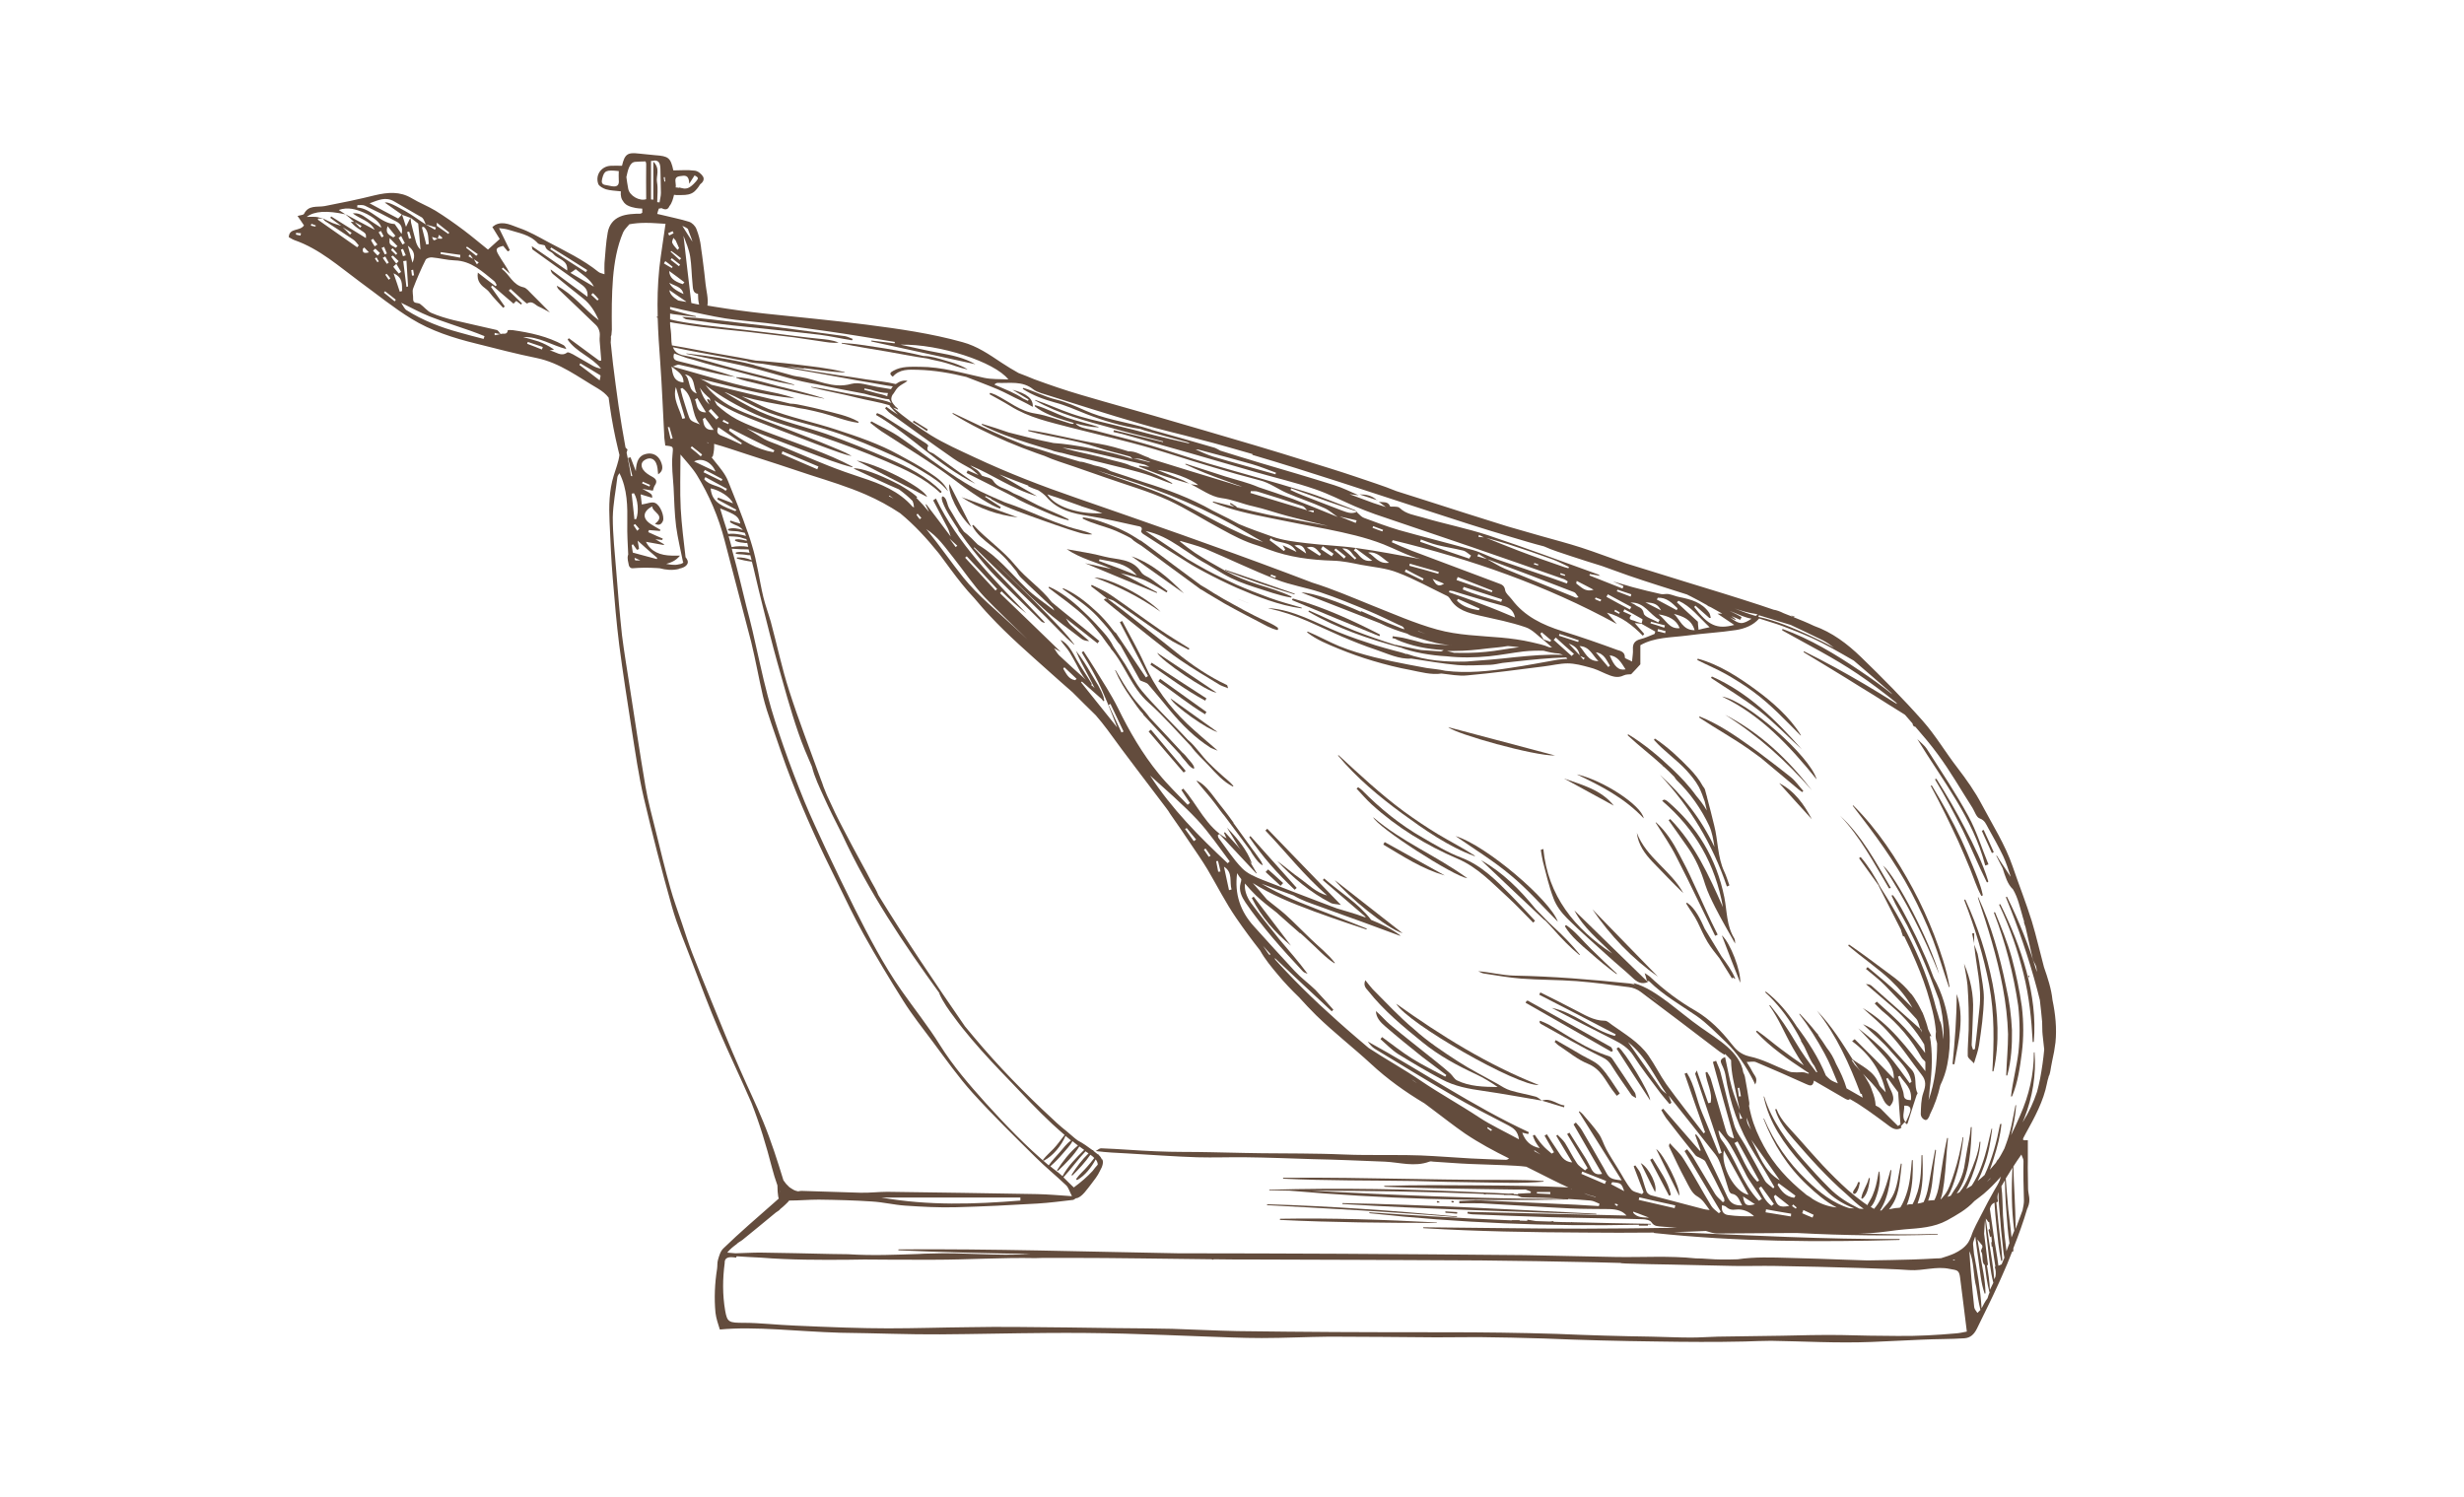 <svg xmlns="http://www.w3.org/2000/svg" viewBox="0 0 1070 650"><g fill="#634c3d"><path d="m125.4 103c.8.4 1.6 1 2.5 1.3 10.9 3.8 19.3 11.4 28.4 18.1 7.4 5.4 14.5 11.2 22.3 16 8.6 5.3 18.3 8.4 28.1 10.8 8.8 2.2 17.5 4.5 26.4 6.3 10.1 2.1 17.9 8.2 26.5 13.2 2 1.2 3.6 2.5 4.7 4 .2 1.2.3 2.4.5 3.6.9 6.3 2.1 12.6 3.6 18.8.2.8.4 1.7.6 2.5-.4 3.1-1.6 6-2.5 9-2 6.5-2.1 13.2-1.8 19.9.4 8.3.7 16.5 1.4 24.7.8 9.7 1.6 19.3 2.8 28.9 1.6 12.2 3.5 24.4 5.4 36.6 1.6 10 3 20.1 5.3 29.9 3.7 15.8 7.8 31.6 12.2 47.2 2.3 8.2 5.8 16.2 8.8 24.2 3.7 9.8 7.4 19.6 11.5 29.2 4.6 10.7 9.6 21.1 14.2 31.7 3.7 9.4 6.5 18.8 8.9 28.1.7 2.7 1.5 5.3 2.4 7.8.1 1.2 0 2.4.2 3.6.1.7.1 1.5.4 2.1-.6.5-1.2 1.1-1.8 1.6-7.6 6.7-15.3 13.3-22.2 20-1.4 1.3-1.9 3.3-2.4 5-.4 1.3-.2 2.6-.4 3.9-1 6.3-1.3 12.7-.7 19.1.3 2.5 1.2 5.1 1.9 7.3 15.3-1.5 34.3.9 52.3 1.4 16.4.2 30.1.8 43.3.7 15.4-.1 30.8-.5 46.2-.6 11.4-.1 22.7 0 34.1.3 11.3.3 22.7.8 34 1.2 8.5.3 16.9.7 25.4.7 9.8 0 19.6-.5 29.5-.6 15.4 0 30.8.2 46.2.3 6.2 0 12.3-.1 18.5-.1 9.5.1 19 .3 28.5.6 16.3.7 32.6 1.1 48.8 1.3 12.8.2 25.5.3 38.3 0 3.8-.1 7.6-.3 11.4-.3 14.1.2 28.6 1.1 43.6.5 7.5-.3 14.9-.7 21.9-1 6.3-.3 12.5-.2 18.5-.6 2.5-.2 4.1-1.6 5.4-4.2 3.1-6.4 6.4-12.9 9.6-20 .4-.9.8-1.8 1.2-2.7 1.6-3.5 3.1-7.1 4.5-10.8v-.1.1c.1.4.5 0 .5-.4 0-.3 0-.7 0-1 2.3-5.8 4.4-11.6 6-17.1 0-.1.1-.2.2-.4 1.6-3.7.2-5.8.2-8.4 0-4.3-.2-8.1-.1-12 0-.9 0-1.7 0-2.5 0-2.1 0-4.3 0-6.5-2.6.1-2.6.1-1-2.8 4-7.2 7.8-14.2 9.3-21.9.1-.5.2-.9.3-1.4.2-.6.4-1.2.5-1.8.1-.1.1-.1.2-.3.4-1.2.6-2.5.8-3.8.2-.9.3-1.7.5-2.6.6-2.6 1.1-5.3 1.4-7.9.6-6 0-12.2-1.3-18.4-.5-4.9-2.1-9.7-3.7-14.3-1.8-6.7-3.3-13.4-5.3-20-2.5-8-5.6-15.8-8.3-23.7-3.3-9.6-8.7-18-13.4-26.9-3-5.7-6.7-10.9-10.6-16-5.2-6.7-9.5-14.1-15.1-20.4-8.5-9.6-17.6-18.8-26.8-27.7-5.9-5.7-12.5-10.7-20.4-13.5-2.9-1.4-5.9-2.6-8.9-3.8.2 0 .5-.1.7-.1-.6-.2-1.2-.4-1.8-.7.3.2.6.5.9.7-1.4-.5-2.8-1.1-4.1-1.6-1.4-.7-2.9-1.3-4.3-1.5-2-.7-3.9-1.3-5.9-2-10.7-3.5-21.5-6.8-32.3-10.1-8.6-2.7-17.2-5.3-25.8-8-.1 0-.2-.1-.3-.1-6.4-2.2-12.8-4.7-19.3-6.8-5.6-1.8-11.3-3.3-17-4.9-5-1.4-10-2.9-15-4.3-11.9-3.7-23.8-7.5-35.6-11.3-4.2-1.3-8.4-2.7-12.6-4-5.8-2.4-11.8-4.2-17.8-6.3-7.1-2.4-14.3-4.6-21.4-6.8-14.6-4.6-29.3-8.9-44-13.2s-29.4-8.6-44.1-12.7c-6.6-1.9-13.3-3.8-19.8-6-3.4-1.2-6.8-2.3-10.2-3.6-2.3-.9-4.5-1.9-6.8-2.7-2.5-1.4-5-2.9-7.4-4.5-5.4-3.6-10.6-7.2-16.9-8.9-13.6-3.8-27.7-5.8-41.7-7.6-14.7-1.9-29.4-3.2-44-4.8-7.4-.8-14.8-1.8-22.1-3-1-.2-2-.3-3-.5.5-2.9-.5-6.5-.8-9.3-.4-3.4-.7-6.8-1.2-10.2-.2-1.5-.4-3.3-.7-5.1 0-.3-.1-.6-.1-.9-.3-2.6-1-5.3-2-7.8-.5-1.3-1.9-2.7-3.2-3.1-3.8-1.2-7.7-1.9-11.6-2.9-.6-.1-1.3-.3-2.2-.5.2-.8.4-1.5.7-2.3.4-.1.8-.1 1.2-.2 1.7.9 2.8.6 3.4-.9 1.1-1.3 1.6-3.2 2-4.9 1.1.2 2.3.1 3.4.1 1.9 0 3.8-.2 5.3-1.4.7-.6 1.8-1.8 2.6-3.2 1.2-.9 2-2.1 1.3-3.4-.7-1.2-2.3-2.5-3.7-2.6-3-.4-6.2-.1-9.2-.1-1.2-5.5-2.1-6.2-7.9-6.6-2.3-.2-4.6-.5-7-.7-5-.6-6.2.2-7.4 5.3-1.6 0-3.3-.1-4.9 0-4.1.2-6.8 4-5.4 7.9.4 1 2.1 1.9 3.3 2.3 2 .6 4.1.6 6.5.9-.2 1.9.2 3.4 1.2 4.6.1.2.3.4.5.6 1.3 1.5 4.7 2.1 6.1 2.2.5 0 1 .1 1.5.1v1.8c-.2.1-.5.3-.7.4-2.5 0-6.3.1-9 1.3-2.8 1.2-4.7 3.5-5.3 6.9-.8 4.4-1 8.9-1.4 13.3-.1 1.4 0 2.9 0 4.8-1.1-.4-2-.5-2.6-1-6.7-5.4-14.4-9-21.9-13-4.1-2.2-8.2-4.6-12.6-6.1-3.2-1.1-6.6-3.1-10.2-1.4-.4.2-.7.5-1.4 1 1.1 1.8 2.2 3.5 3.2 5.2-1.7 1.5-3.2 2.9-5.1 4.6-3.4-2.7-6.9-5.7-10.5-8.4-4-3-8.1-5.9-12.3-8.5-3.3-2-7-3.4-10.3-5.4-5.2-3.1-10.4-2.6-16-1.3-7.2 1.8-14.5 3.3-21.8 4.7-3.3.6-7-.6-9 3.4-.3.5-1.5.5-2.8.9 1.1 1.5 1.9 2.8 2.8 4.1-1.8 2.7-6.4.9-6.6 5.1zm140.4-22.1c-.9-.1-1.7-.4-2.6-.5-1.9-.2-2.1-1.2-1.7-2.8.9-3.5 1.6-3.9 7.2-3.3 0 1.4-.1 2.6 0 3.8.3 2.5-.9 3.1-2.9 2.8zm-107.4 8.4c4.6 2.2 9.2 4.5 13.7 6.9 1.7.9 3 2.3 2.3 5.4-1.3-1.8-2.2-3.2-3-4.3-6.4-.3-10-6.8-16.3-7.2 0-.3.1-.7.1-1 1 0 2.2-.2 3.2.2zm10.8 14.1c1.3 1.3 2.3 2.4 3.4 3.5-.2.2-.5.4-.7.7-2.9-1.5-2.9-1.5-2.7-4.2zm.3 17.5c-.2.2-.5.4-.7.6-.5-.7-1-1.5-1.5-2.2.2-.1.4-.3.6-.4.6.6 1.1 1.3 1.6 2zm7.6-14.2c2.8 2.1 3.4 4.3 2 7.4-.6-2.4-1.3-4.9-2-7.4zm2.3 10.4c.1.8.3 1.6.4 2.5-.3 0-.6.1-.9.1-.1-.8-.2-1.6-.3-2.4.3 0 .5-.1.8-.2zm-4.8-23.8c1.2.4 2.4.8 3.6 1.3-.5 1.1-1.1 2.3-1.9 3.9-.6-1.9-1.1-3.6-1.7-5.2zm1.2 12.3c-.3.2-.7.4-1 .6-.6-1-1.1-1.9-1.7-2.9.4-.3.7-.5 1.1-.8.5 1 1.1 2.1 1.6 3.1zm2.8-2.2c-.3.1-.7.2-1 .3-.3-1-.5-2-.8-2.9.3-.1.6-.2.9-.2.3.9.6 1.8.9 2.8zm-.4-8.9c.1 0 .1 0 0 0 1.2.9 2.5 1.9 3.4 2.6.4 3.9.7 7.6 1 11.3-1-.9-1.5-2-1.9-3.1-.8-2.9-1.5-5.7-2.2-8.6-.1-.7-.1-1.5-.3-2.2zm-1 29.9c-.2.1-.5.1-.7.2-.5-3.7-.9-7.5-1.4-11.2.5-.1.9-.1 1.4-.2.2 3.7.5 7.5.7 11.2zm-2.2-13.1c-.3-1-.6-1.9-.9-2.9.3-.1.6-.2.9-.3.4.9.8 1.9 1.2 2.8-.4.1-.8.2-1.2.4zm-.8 6.8c-.3.2-.7.4-1 .7-.8-1-1.7-1.9-2.4-2.9-.1-.1.8-.8 1.3-1.3.7 1.2 1.4 2.4 2.1 3.5zm-4.3-6.6c.2-.2.4-.4.7-.5.8.8 1.7 1.6 2.5 2.4 0 0-.6.7-1 1.1-.8-1-1.5-2-2.2-3zm-.1-2.9c.2-.3.5-.6.7-.8.7.8 1.3 1.5 2 2.3-.2.2-.4.4-.5.6-.8-.8-1.5-1.4-2.2-2.1zm-1.5-10.4c1.3 1.6 2.4 2.9 3.4 4.2-.3.2-.6.5-.9.7-1.5-1-3.7-1.5-2.5-4.9zm16.6-.7c-3-1.9-5.8-4.1-8.9-5.8-6.2-3.5-7.9-4-8.9-3.7 2.4 1.7 4.9 3.4 7.4 5.2-.5.6-1.1 1.2-1.6 1.7-4-2.1-8-4.2-12.4-6.6 3.8-1.4 7-3 10.7-.8 4 2.4 8.1 4.6 12.1 7 .8.7 1.1 2 1.6 3zm-.9 1c2.3 2 1.9 4.9 2.2 7.5-.4.1-.8.1-1.1.2-.6-2.5-1.3-5-1.9-7.5.3-.1.5-.1.8-.2zm5.3.3c-.1.3-.3.7-.4 1-1.3-.8-2.6-1.5-4-2.3 1.5.4 3 .8 4.4 1.3zm.7 4.8c-1.7 1.1-1.7 1.1-2.4-.7.9.3 1.6.5 2.4.7zm5.1-2.6c-.1.2-.3.4-.4.6-1.7-1.2-3.3-2.3-5-3.5-.1-.1 0-.4 0-1.4 2.1 1.7 3.7 3 5.4 4.3zm-4.5 1c.5.4 1 .8 1.5 1.2-.1.2-.2.4-.3.5-.6 0-1.1-.1-1.7-.1.2-.5.4-1.1.5-1.6zm9.3 8.7c0 .4-.1.8-.1 1.2-2.8-.5-5.7-1.1-8.5-1.6 0-.3.1-.5.1-.8 2.8.4 5.7.8 8.5 1.2zm7.6-.3c-.2.2-.4.5-.7.7-1.5-1.2-2.9-2.4-4.4-3.5.1-.2.3-.4.4-.5 1.6 1.1 3.2 2.2 4.7 3.3zm-3.4.1c.4.6.9 1.2 1.3 1.9-.7-.4-1.3-.7-2-1.1.3-.3.5-.6.7-.8zm3.8 3.5c-.3.3-.6.5-.8.8-.4-.7-.9-1.4-1.3-2.2.7.5 1.4.9 2.1 1.4zm47.1 3.3c-.2.3-.4.6-.6.9-5.2-3.3-10.4-6.7-15.5-10 .2-.2.3-.5.5-.7 5.2 3.2 10.4 6.5 15.6 9.8zm2.9 7.2c-3.4-2-6.8-4-10.2-6 1-.6 1.6-1.1 2.3-1.6 2.9 2.4 6.3 4.3 7.9 7.6zm2.1 5.5c-.2.2-.4.3-.6.5-.9-.8-1.8-1.7-2.7-2.5.3-.2.5-.5.8-.7.9.8 1.7 1.7 2.5 2.7zm17.6 99.7c-.3.3-.6.5-.9.8-.5-.8-1.1-1.6-1.6-2.4.2-.2.5-.4.7-.5.7.7 1.2 1.4 1.8 2.1zm-1.3-4.3c-.3 0-.5.1-.8.1-.4-3.7-.8-7.4-1.2-11.1.3-.1.7-.1 1-.2 1.7 2.7 2.2 7.9 1 11.2zm9.1 16.9c-.1.2-.1.3-.2.5-3.4-.9-6.7-1.8-10.4-2.8-.1-.8-.3-2-.5-3.3.2-.1.4-.2.6-.3.6.8 1.1 1.6 1.7 2.4.3-.1.6-.2.9-.4-.1-.9-.3-1.8-.6-3.6 3.2 2.9 5.8 5.2 8.5 7.5zm-7.3 1.1c-.7 0-1.5 0-2.2 0-.1-.3-.3-.5-.4-.8.1-.1.2-.2.2-.3.8.4 1.6.7 2.4 1.1zm-11.9-122.7c.6-6.8 1.7-13.5 4.4-19.8.6-1.3 1.8-2.4 2.7-3.5 2.2-.4 4.4-.6 6.6-.6 3-.1 6.1.3 9.1.4-.9 6.7-2 13-2.7 19.3-.7 7-.9 14-.7 21-.1 0-.1 0-.2 0-.2 0-.3.3-.1.4.1.1.2.1.3.1.2 6.4.6 12.8 1.1 19.2.8 11 1.2 22 1.8 33.1.1 1.1.3 2.2.4 3.2 3.9.4 3.4.4 3.1 4.4-.4 4.5.2 9.1.5 13.7.3 5.7.4 11.4 1.1 17 .7 5.2 2 10.4 3 15.5h.2c-.2.4-.5.6-1.1.8-1 .2-2 .5-3 .4-1.2 0-2.3-.2-3.4-.4 2.1-.6 4.1-1.3 6-3.6-1.8 0-2.7 0-3.6 0-4.9-.1-9-1.6-11.2-6 2.4.4 5 .9 7.7 1.4.1-.1.1-.2.2-.3-1-.6-2-1.2-3.8-2.2 1.5.2 2.2.2 3 .3.1-.2.1-.4.2-.6-2.1-.9-4.2-1.8-6.3-2.8.1-.3.2-.6.3-.9 1.6.1 3.2.3 4.8.4l.2-.5c-1.4-.8-2.8-1.6-4.2-2.5-3.7-2.4-3.6-5.4.6-7.7.1 2.7 6.1 3.9 1.2 7.6 2 .9 2.9.1 3.5-1.3.7-1.8-1.1-6.9-3.5-7.8-1.4-.6-3.5.4-5.7.7-.1-.8-.3-2.3-.5-4.4 2.1.6 3.6 1.1 5 1.5 0-1.6 0-1.6-4.3-3.9 1.5.3 3 .5 4.6.8.3-.8.4-1.6.8-2.2 1.2-1.7.8-2.8-1-3.8-1.5-.8-3.1-1.8-4-3.1s-1.2-3.2.8-4.3c2-1.2 3.9-.6 4.8 1.4.7 1.5.7 3.3.9 4.9 2-1.3 2.3-3 1.1-5.7s-3.8-3.9-6.6-3.1c-2.8.7-4 3.1-4.2 7.4-.8-2-1.5-4-2.3-6-.4.1-.7.2-1.1.3.6 2.6 1.3 5.3 1.9 7.9-.2 0-.4 0-.6-.1-.5-3.4-1.2-6.7-1.9-10.1.1-.5.3-.9.4-1.4-.2-.2-.6-.5-.8-.7 0-.1 0-.2-.1-.3-1.1-6-2.1-12-3-18s-1.6-12-2.4-18.1c-.4-3-.6-6.2-1-9.4 0-.5.1-1 .1-1.5 0-.1 0-.3 0-.4-.1-.5 0-.9.2-1.3.1-.8.1-1.5.2-2.3-.1-7.4-.1-15 .5-22.5zm12.9 88.5c1.1.5 2.1.9 3.2 1.4-.1.2-.2.5-.3.7-1.1-.5-2.1-.9-3.2-1.4.1-.1.2-.4.3-.7zm182.7 302.1c3.4-3.7 6.2-7.7 9.6-11.3.3.2.6.5 1 .7.1.1.2.1.3.2-2.8 2.7-5.3 6-7.3 9.2-.2.3.2.6.4.3 2.7-2.7 5.5-5.7 7.7-8.9.6.4 1.2.9 1.7 1.4-1 1.3-2 2.6-3.1 3.8-1.5 1.8-3.4 3.3-4.7 5.2-.2.3.2.7.5.5 3.3-1.9 6.1-5.5 7.9-8.9.5.7.9 1.4.9 2.3-.8.8-1.5 1.8-2.2 2.7-2.4 2.6-5.2 5-8.2 7.2-1.6-1.5-3.1-3-4.5-4.4zm-3.7-3.2c-.7-.5-1.3-1-2-1.6 2-1.7 3.8-3.6 5.5-5.6 1.4-1.7 3.1-3.3 4.1-5.3.8.6 1.6 1.3 2.4 1.9-3.6 2.9-6.7 7-9 10.6-.2.3.2.6.4.3 3.2-3 6.9-6.7 9.2-10.5l2.1 1.5c-3.5 3.4-7.2 7.2-9.4 11.4-1-.9-2.1-1.8-3.3-2.7zm-30.1-29.1c-7.1-7.9-14.1-16-19.8-25.1-5.1-8.2-11.2-15.8-16.8-23.8-7.8-11.2-14.1-23.3-20.2-35.4-4.3-8.6-8.5-17.3-12.6-26-3.2-6.9-6.4-13.7-9.3-20.7-3.2-7.9-6.3-15.9-9.1-24-2.5-7.2-4.9-14.4-6.8-21.7-2.5-9.4-4.4-18.9-6.6-28.3-.8-3.6-1.8-7.1-2.7-10.7-1.9-7.7-3.7-15.4-5.8-23-.2-.7-.4-1.3-.5-2 2.4.2 4.9.3 7.3.3.1.5.2 1 .4 1.5-.7-.2-1.4-.2-2-.3-1.3-.1-2.5-.2-3.8.1-.3.1-.3.6 0 .6 1.2.3 2.5.2 3.8.4.7.1 1.6.3 2.3.2.2.7.4 1.5.6 2.2-1.9-.9-4.2-1.3-6.2-1.2-.3 0-.3.4-.1.5 2 .6 4.3 1.1 6.4 1.3.5 1.9 1 3.8 1.4 5.7 1.1 4.7 2.2 9.3 3.4 14 2 8 4 16 6.2 23.9 2.9 10.3 5.7 20.7 9.2 30.8 1.7 5 3.8 9.9 5.9 14.7 1.1 4.5 3.3 9 5.2 13.2 2.3 5.1 4.8 10.1 7.3 15 .2.5.5.9.7 1.4 11.5 24.8 26.6 47.3 42.5 69.2-.1-.1-.2-.3-.3-.4s-.2 0-.1.1c1.6 3.7 4.2 7.3 6.7 10.6 2.3 3.2 4.8 6.2 7.3 9.2 5.4 6.4 11.2 12.5 17.1 18.6 5.8 6.1 11.6 12.3 17.9 18.2 1 .9 2 1.8 3 2.7.8.7 1.6 1.4 2.4 2.1-1.6 2-3 4.1-4.8 6-1.5 1.6-3.2 3-4.5 4.7-.2.3.2.6.4.4 3.9-2 7.6-6.6 9.3-10.7.8.7 1.6 1.3 2.4 2-1.9 1.3-3.3 3.3-4.8 5-1.7 1.9-3.4 3.7-4.9 5.8-9.9-8.3-18.8-17.6-27.4-27.1zm-111.6-246.1c1.7.1 3.3.1 4.9.4.9.2 1.9.7 2.8.8.1.3.1.5.2.8-.7-.3-1.5-.3-2.1-.5-.9-.2-1.8-.3-2.8-.1-.3 0-.3.5-.1.6 1 .5 2.2.7 3.4.8.6.1 1.2.2 1.8.1.1.6.3 1.2.4 1.7-2.3-.4-4.9-.4-7.2.1-.4-1.5-.8-3.1-1.3-4.7zm-3.7-12.1c7.1 2.8 8 3.5 8.8 6.6-1.5-.4-2.9-.8-4.3-1.3-.1.2-.2.5-.2.7.9.5 1.7 1 2.6 1.3 1.3.5 2.3 1.2 3 2.1-2-.7-4.4-1.1-6.2-.5-.3.1-.4.6 0 .7 1.3.3 2.7.2 4.1.4 1 .2 2 .4 2.9.6.2.4.4.9.5 1.4-.9-.4-2.2-.6-2.9-.7-1.6-.3-3.2-.4-4.8-.2-1.2-3.6-2.4-7.3-3.5-11.1zm-4.1-8.7c3.8.7 8.6 3.8 9.7 6.5-2.3-.9-4.4-1.7-6.5-2.5-.1.3-.2.5-.3.8 2.8 1.5 5.5 3 8.3 4.5-.2.2-.3.4-.5.6-4.8-2-10.2-3.3-10.7-9.9zm-2.8-4c.2-.3.3-.6.5-.9 3.1 1.7 6.2 3.4 9.4 5.1-.2.3-.4.6-.6.9-2.7-2.5-7-2.1-9.3-5.1zm-.3-3c.2-.3.4-.6.6-1 2.5 1.3 5.1 2.6 7.6 4-.1.3-.3.5-.4.8-2.6-1.3-5.2-2.5-7.8-3.8zm-4.1-4.7c3.4-1.8 7.7.3 9.3 4.4-3.2-1.5-6.1-2.9-9.3-4.4zm6.8-27.4c.1.4.2.8.3 1.2-.3-.3-.5-.5-.8-.8s-.7.1-.6.4c.3.7.6 1.3 1 1.9-2.3-1.9-3.3-4.5-4.2-7.3 1.2 1.8 2.7 3.3 4.3 4.6zm-17.5 12.5c.5 1.6.9 3.2 1.4 4.9-.3.1-.6.2-.9.2-.4-1.7-.8-3.4-1.2-5.1zm.9-26.3c2.3 1.9 5.3 3.2 5.2 6.9-4.4-.4-4.7-3.7-5.2-6.9zm12.3 25.1c-4.3-1.6-4.2-1.6-5.3-4.9-.7-2.3-1.5-4.6-2.2-7-.4-1.2-.6-2.4-.9-3.6.3-.1.6-.2.8-.3 5.4 3.8 3.5 11.3 7.6 15.8zm6 2.4c-4 .3-4.3-2.2-4.7-4.7l.9-.6c1.3 1.7 2.6 3.5 3.8 5.3zm-8.1-13.2 1-.6c1.3 2.1 2.5 4.2 3.8 6.2-4.4 0-3.8-3.4-4.8-5.6zm5.8 18.7c-.1.1-.2.2-.2.3-.1-.2-.3-.3-.4-.4.2 0 .4.1.6.1zm-10.2-29.6c4.8.9 3.4 5.5 5.2 8.3-4.1-1.3-2.6-6.1-5.2-8.3zm16.8 19.7c.8.4 1.5.9 2.3 1.3-.1.2-.2.4-.3.6l-2.4-1.1c.1-.3.2-.6.4-.8zm22.1 13.3c-.2.3-.3.5-.5.8-7.4-1.3-13.5-5.1-19.3-9.4.2-.3.3-.6.5-1 6.4 3.3 12.8 6.4 19.3 9.6zm-14.2-3.2c-.1.2-.1.4-.2.6-.2-.1-.3-.1-.5-.2-2.6-1.2-5.2-2.5-7.9-3.5-2-.7-2.5-1.7-1.6-3.8 3.4 2.4 6.8 4.6 10.2 6.9zm-11-10.2c-1.1-1.2-2.2-2.4-3.4-3.7.3-.3.7-.6 1-.9 1.1 1.2 2.3 2.4 3.4 3.6-.3.3-.7.7-1 1zm-11.2 12.3c.2-.2.4-.4.5-.7l4.5 3.6c-.2.3-.4.5-.6.8-1.4-1.3-2.9-2.5-4.4-3.7zm-3.6-12.6c-1.2-4.5-4.3-8.6-2.8-13.8 1.3 4.5 2.6 9 4 13.5-.4.1-.8.2-1.2.3zm6.5-57.1-.1-.7c0 .2.1.5.1.7zm.8 7.5c-1.1-.2-2.3-.4-3.4-.7-1.2-9.9-2.3-19.6-3.4-29.2 1.1 2.9 2.4 5.9 2.9 9 .6 3.8.6 7.8 1 11.6.2 1.9 0 4.4 2.4 4.6 0 1.6.1 3.2.5 4.7zm-6.4-9.7c-.2.3-.5.5-.7.8-3.9-1.2-5.8-2.9-5.9-5.7 2.4 1.7 4.5 3.3 6.6 4.9zm-2.4-7c-1.2-.9-2.4-1.9-3.6-2.8.2-.2.4-.4.5-.7 1.2.9 2.4 1.9 3.6 2.8-.1.3-.3.5-.5.7zm3.2 15.4s-.1.1-.1.1c-1.1-.2-2.3-.4-3.4-.6-2.3-1.4-3.7-2.9-3.8-4.5 2.5 1.7 4.9 3.4 7.3 5zm-7.4-8.2c2.3 1.4 5.5 1.6 6.2 4.9-2.4-1.2-4.9-2.3-6.2-4.9zm-2.3-8.4c.2-.3.4-.6.6-1 1.1.8 2.2 1.6 3.2 2.5-.1.2-.3.4-.4.5-1.1-.6-2.3-1.3-3.4-2zm4.2-13.1c-.6.3-1.3.7-1.9 1l-.5-1c.7-.3 1.3-.6 2-.9.1.3.3.6.4.9zm-11.9-30c-.1 5.1 0 10.1 0 15.2-2.8 1-7.2-1.4-7.8-4.5-.3-1.7-.6-3.4-.8-5.1.6-2.7 1.3-6.4 3.8-6.6 1.5-.1 3-.2 4.5-.2.2.3.3.7.3 1.2zm6.4 12.5c0 1.4-.4 2.7-.6 4.1-.3 0-.7-.1-1-.1 0-2.9.4-5.9-.1-8.7-.5-2.7 1.6-5.8-1.6-8.9v16.5c-.3 0-.7 0-1-.1v-16.7c.6 0 1.1-.1 1.7-.2 1.8.1 2.4 1.3 2.4 4.4 0 3.3.2 6.5.2 9.7zm1.9-5c-.1 0-.3 0-.4.1-.1-.6-.2-1.3-.3-1.9.2 0 .4 0 .5-.1 0 .6.1 1.3.2 1.9zm4.5 2.6c.1-.5.1-1.1 0-1.6-.2-1.8-.4-3 1.9-3.3 2.1-.3 3.9-.7 4 3.3 1.1-1.7 1.6-2.5 2.3-3.6.9.4 1.4.8 1.5 1.3-.4.9-1.3 1.8-1.8 2.3-1.1 1.1-2.3 2.1-3.9 2.1-.1 0-.2 0-.3 0-.7-.1-1.4-.3-2.3-.5.1.1.1.1.2.2-.6-.1-1.1-.2-1.6-.2zm1.5 26.4-.7.7c-.8-1-1.8-1.9-2.3-3.1-.2-.5.3-1.4.5-2.1.3.4.7.7 1 1.1.5 1.1 1 2.2 1.5 3.4zm.9 4.4c-.2.2-.5.5-.7.7-1.3-1.2-2.6-2.4-3.9-3.6.1-.1.2-.2.3-.3 1.5 1 2.9 2.1 4.3 3.2zm.5-14.1c1 .4 1.8.8 2.5 1.4 0 .1-.1.1 0 .2.6 1.8 1.4 3.5 1.9 5.3-1.5-2.2-2.9-4.6-4.4-6.9zm247.6 99.1c-.1.1-.1.4.1.4 25.1 7.4 49.8 15.7 74.7 23.8 12.6 4.1 25.1 8.2 37.8 11.9 4.7 1.4 9.3 2.8 14 4 3.7 1.7 7.8 2.9 11.6 4.2 4.5 1.5 9 2.9 13.5 4.3 3.9 1.4 7.8 2.8 11.7 4.2 8.4 2.9 16.9 5.5 25.3 8.2.5.3 1 .5 1.6.8 2.5 1.3 5 2.6 7.4 4 0 0-.1 0-.1.1.5.2.9.4 1.4.6 1.7.9 3.3 1.9 5 2.8-.5 0-1.2 0-2.1 0 2.7 1.8 4.9 3.3 7.3 4.9-7.5 2-11.3.3-17.4-7.8.2-.2.4-.4.5-.6 2 1.8 4.1 3.6 6.1 5.4.2 0 .4-.1.6-.1-.2-.8-.3-1.6-.7-2.2-3.1-4.5-7.9-5.8-12.9-6.8-1.6-.3-3.1-1-4.7-1.3-1.1-.2-2.3.2-3.3 0-4.1-.9-8.2-1.9-12.3-3-2.9-.8-5.7-1.7-8.6-2.5 1.5.7 3.1 1.3 4.6 2-.1.4-.3.7-.4 1.1-4.8-1.9-9.6-3.8-14.4-5.7.1-.2.1-.4.2-.6 1.5.3 3 .5 4.5.8-.4-.2-.7-.6-1.1-.7-15.8-5.7-31.6-11.6-47.5-16.9-9.4-3.1-19.2-5-28.6-7.8-3.3-1-7.1-1.4-9.9-4.1-.8-.8-2.7-.5-4.1-.6-.9-2.5-3.2-1.7-5-2.1 1 .8 2.1 1.5 3.1 2.3-1.8-.6-3.6-1.1-5.3-1.7-3.5-1.3-7-2.6-10.5-3.9 1.3.2 2.7.3 4 .5-3.5-1.5-7-3.3-10.6-4.4-10.8-3.4-21.7-6.6-32.6-9.8-5.6-1.7-11.3-3.4-16.9-5.2-.8-.4-1.5-.9-2.3-1.2-9.2-2.7-18.4-5.3-27.7-7.9 0 0 0-.1-.1-.1-5.2-1.7-10.6-2.8-15.9-4.1-.3-.1-.5-.1-.8-.2-4-1-8-2.2-11.8-3.9-4.3-1.9-8.2-3.7-12.8-4.8-4.9-1.2-9.2-3.6-14-5-.3-.1-.5.4-.2.5 4.1 2.7 9.1 4.5 13.8 5.8 4.7 1.2 9 3.2 13.6 5 7.4 2.9 15.5 5.3 23.5 6.5.6.2 1.1.4 1.7.6 6.2 1.8 12.4 3.4 18.6 5.1.4.1.7.3 1.1.5-.2 0-.4 0-.6 0-5.1-1.2-10.1-2.3-15.2-3.6-6-1.6-12.1-3.2-18.1-4.6-5.9-1.4-11.9-2.7-17.6-4.7-5.2-1.8-10.2-4.1-15.5-5.9-.1 0-.2.1-.1.2 10.5 6 22.1 8.9 33.7 12.1 6 1.7 12.1 3.2 18.1 4.7 1.2.3 2.5.7 3.8 1l-.1.3c-7.1-1.7-14.2-3.5-21.3-5.2-.1.3-.1.5-.2.8 1.3.3 2.6.6 3.9.9 10.2 2.9 20.4 5.7 30.5 8.6 9.1 2.6 18.2 5.3 27.3 7.9 8.6 2.5 17.3 4.5 25.7 7.4 6 2 11.7 5 17.5 7.5 2.9 1.2 5.8 2.4 8.7 3.4 13.8 4.7 27.7 9.4 41.5 14.1 13.5 4.6 27 9.4 40.5 14.1.6.2 1.2.7 1.7 1-.1.3-.3.6-.4.9-2.3-.8-4.6-1.7-7-2.5-7.8-2.7-15.6-5.3-23.4-8-3.5-1.2-6.8-3-10.3-4-10.7-3-21.5-5.7-32.2-8.7-5.1-1.5-10.1-3.4-15.2-5.3-1.1-.4-1.9-1.4-2.8-2.2-.4-.4-.7-1-1.2-1.2-7.4-2.8-14.7-5.9-22.2-8.2-13.8-4.3-27.8-8-41.7-12.1-8.1-2.4-16.1-5.2-24.2-7.6-6.4-1.9-12.8-3.5-19.3-5.2-3.2-.9-6.5-1.7-9.8-2.4-1.6-.4-3.1-.9-4-2.1 3.3.9 6.7 1.6 9.9 1.7.1 0 .1-.2 0-.2-4.6-1.5-9.3-2.5-13.9-4.1-4.5-1.6-8.8-4-13.4-5.3-.3-.1-.5.3-.3.5 3.6 2.9 8.9 4.8 13.3 6.1 1.2.4 2.4.7 3.6 1.1-.1.5-.6.5-1.6.2-5-1.5-10-3.5-15.1-4.3-6.7-1-11.5-5.3-17.2-8.1-.8-.4-1.6-.6-2.4-.9-.1.2-.2.4-.3.6 3 1.7 6.1 3.3 9 5.1 8.1 5.1 17.2 7 26.3 9.4 14 3.6 28.2 6.7 42 11.1 13.3 4.2 26.6 8.3 40.1 11.8 4.1 1 7.8 3.8 11.7 5.5 5.3 2.3 10.9 4.1 16.2 6.5 2.1.9 3.9 2.6 5.9 3.9-6.5-2.6-12.9-5.3-19.4-7.8-4.9-1.8-9.9-3.4-14.9-5.1-4.6-2-9.8-3.2-14.6-4.7-5.7-1.8-11.4-3.7-17.1-5.5-.1 0-.3.2-.1.3 5.5 2.6 11.1 4.8 16.7 6.8 2.5.9 5.2 2 7.9 2.8-1.7-.2-3.4-.9-5-1.4-11.3-3.4-22.6-6.9-33.9-10.4-.4-.1-.7-.3-1.1-.4-.3-.2-.6-.4-.9-.5-2.8-.9-5.2-2.7-8.5-2.6-4.2-1.3-8.6-2.6-12.9-3.3-10.2-1.6-20.2-4.5-30.4-5.9-.2 0-.3.3-.1.4 9.9 2.7 20.3 3.8 30 7.1 4.6 1.6 9.5 2.6 14.2 4 .4.3.7.7 1.1 1-10-3.3-25.7-6.4-34.4-6.9-6.6-1.3-13-2.9-19.5-4.6-3.8-1.3-7.6-2.6-11.4-3.7-.2-.1-.4.3-.2.4 6.4 3.4 13.4 5.8 20.3 8 3.2 1 6.4 2 9.6 2.9.9.4 2 .7 3 .9.6.2 1.3.3 1.9.4 2.1.6 4.2 1.1 6.3 1.6 7.2 1.7 14.5 3.5 21.7 5.3 3.6.9 7.2 1.9 10.7 3.1 3 1.1 6 2.4 9 3.4.2 0 .2-.2.1-.3-5.5-3.4-11.9-5.7-18.1-7.6-2.5-1.2-5.6-1.7-8.1-2.4-3.1-.9-6.2-1.7-9.4-2.4-3.5-.8-6.9-1.5-10.4-2.5-.5-.2-1.1-.3-1.6-.5 3.5.5 6.9 1 10.4 1.5 8.3 1.9 16.7 3.9 25 5.8.8.2 1.6.7 2.4 1.1-1.5-.2-3-.4-4.5-.6 0 .1-.1.3-.1.4 3.6 1.4 7.1 2.9 10.8 4.1 3.6 1.2 7.3 2.2 11 3.3-1.1-.6-2.2-1.3-3.3-1.7-3.5-1.4-7-2.8-10.5-4.2 5.2.4 15.1 4 17.7 6.6-1.1-.1-2.1-.3-3.2-.4 4.4 2.1 8.7 5.4 13.3 6 4.9.6 9.2 2.6 13.9 3.6 4.9 1.1 9.6 2.8 14.5 4.1 5.9 1.6 11.9 2.9 17.9 4.4-.4-.1-.8-.1-1.1-.2-8.3-1.6-16.7-3-25-4.7-4.6-1-9.2-2.1-13.7-3.2.1-.1.1-.1.2-.2-.9-.6-1.8-1.1-2.7-1.7-.1.2-.2.3-.3.5.7.4 1.3.8 2 1.2-3.1-.8-6.1-1.5-9.2-2.3-.2-.1-.3.3-.1.4 7.8 3.3 16.2 5 24.5 6.7s16.6 3.3 25 4.9c8.3 1.7 16.6 3.5 24.5 6.6 5.3 2.1 10.5 5 16.1 6.4-9.3-1.7-18.6-3.5-27.9-4.8-7.1-1-14.4-1.2-21.6-2.1-5.1-.6-10.3-1.2-15-2.9-4.8-1.7-9.7-3.4-14.4-5.4-2.9-1.6-5.8-3.1-8.7-4.5-.9-.5-1.9-.9-2.8-1.4-9.5-5.4-19.6-9.1-29.9-12.3-4.8-1.7-9.5-3.2-14.3-4.8-.9-.5-1.7-1-2.7-1.3-1.4-.5-2.9-.9-4.5-1.2-.9-.4-1.9-.6-2.9-.9s-2.1-.7-3.2-.7c-4-1.2-7.9-2.3-11.9-3.5-3.8-1.2-7.6-2.5-11.5-3.4-2.7-1.1-5.4-2.2-8.1-3.3-8-3.4-15.8-7.2-23.6-10.9-.2-.1-.3.2-.2.3 7.5 4.7 15.7 8.7 23.9 12.2 4 1.7 8.1 3.3 12.3 4.8 1.2.4 2.4.9 3.7 1.3 4.1 1.9 8.5 3.1 12.7 4.6 4.6 1.6 9.2 3.2 13.8 4.8 9.1 3.2 18.6 5.9 27.4 9.9 7.9 3.7 15.2 8.4 22.9 12.5 4.9 2.7 10.2 5.5 15.7 7.1 1.6.5 3.1 1.1 4.7 1.7 9.1 3.4 18.4 4.6 28.1 4.9 4.1.1 8.2 1 12.2 1.8 5.3 1 10.9 1.4 15.9 3.4 7.4 2.8 14.3 6.7 21.4 10.1.5.2.9.7 1.2 1.1 2.9 5.1 8.1 6.3 13.2 7.5 6.6 1.5 13.3 2.8 19.7 5 3 1 5.4 3.8 8.1 5.8 1 .9 2 1.8 3.4 3-.4 0-.8-.1-1.2-.1-2.5-1.1-5.3-1.6-7.7-2.2-4.4-1-8.8-1.6-13.2-2-9.2-.8-18.8-1-27.8-3.5-9.8-2.7-19.2-6.9-28.6-10.6-8.4-3.4-17-7.1-25.7-9.8-3.6-1.4-7.2-2.7-10.8-4.1-30.3-11.4-60.9-22-91.4-32.6-15.1-5.2-29.9-10.9-44.4-17.7-6.4-3-13-5.9-19-9.6-5.8-3.6-11.2-7.6-16.4-12 .7.2 1.3.5 2 .8.1.1.3-.1.2-.2-.3-.4-.7-.7-1.1-1-1.6-1.9-2.4-2.9-1.4-5 .9-1 1.4-2.3 2.4-3.3 0 0 .1-.1.1-.1.1 0 .2-.1.2-.2 1.2-1 2.6-1.6 3.8-2.5v-.1c-1.5-.4-3.4.2-5 1.4-4.1-1-8.4-1.4-12.6-2-4.2-.7-8.4-1.3-12.6-1.9-7.4-1.1-14.8-2.3-22.2-3.7 1 .1 1.9.2 2.9.3 1.5.2 3 .4 4.6.6 0-.1 0-.1 0-.2 5.9.7 11.7 1.6 17.6 1.9.1 0 .2-.2 0-.2-7.1-1.8-14.5-2.5-21.7-3.4-3.2-.4-6.5-.7-9.7-1-2.3-.2-4.7-.5-7.1-.6-4.8-.9-9.5-1.8-14.3-2.6-7.4-1.2-14.7-2.8-22.1-4-.4-2-.2-4.5-.5-6.5-.1-.9-.3-1.8-.3-2.7 0-.3 0-.6 0-.9 1.4.3 2.8.5 4.1.7 3.1.5 6.3 1 9.5 1.4 6.6.8 13.3 1.4 19.9 2.1 6.8.8 13.6 1.6 20.3 2.4 3.8.5 7.6 1.2 11.5 1.7 2.6.4 5.3.9 7.9.6-2.7-1.2-5.8-1.4-8.7-1.7-3.2-.3-6.5-.7-9.7-1.1-6.8-.9-13.6-1.7-20.3-2.5s-13.3-1.5-20-2.3c-3.7-.5-7.4-1-11-1.7-1.2-.2-2.3-.5-3.5-.8 0-.8 0-1.6 0-2.5.9.2 1.8.3 2.6.4 2.8.4 5.6.7 8.5 1 .1 0 .2-.2 0-.3-3.1-.6-6-1.5-9-2.3-.7-.2-1.4-.4-2.1-.7 0-.3 0-.7 0-1 2 .4 3.6.8 5.2 1.2 6.3 1.3 12.6 2.8 18.9 3.8 5.8.9 11.7 1.3 17.6 2 9 1.1 17.9 2.3 26.9 3.6 9.7 1.4 19.3 3 29 4.6 0 .2-.1.4-.1.6-3.4-.4-6.7-.8-10.1-1.2v.4c15.1 3.3 30.1 6.6 45.2 9.9-5-2.9-10.5-4-16-5s-11-2.3-16.5-3.5c16.8-.4 40.9 7.5 46.8 15.1-3.7-.2-7.2 0-10.5-.7-9.3-2-18.4-4.8-28-4.8-3.9 0-7.8-.3-11.4 1.7-1.3.7-2.1 1.3-.3 2.6 3-3.4 7-3.1 10.9-3 7.1.2 14.1 1.4 21 3.1 4.6 1.8 9.2 3.5 13.7 5.4 3.3 1.4 6.6 3.3 9.9 4.8 1.8.9 3.6 1.8 5.3 2.8.2-3.5-2.5-5.8-8.8-7.4 2.3 1.4 4.7 2.8 7 4.2-.1.2-.2.4-.3.6-.7-.3-1.4-.7-2.1-1-3.5-2.4-7.8-4-11.4-5.6-.4-.2-.7-.3-1.1-.5.5-.4.9-.7 1.4-.7 5.3.2 10.8-1 15.5 2.8.9.7 2.1 1.2 3.3 1.6 14.3 4.5 28.7 9.1 43.1 13.3 8.6 2.6 17.5 4.5 26.1 6.9 7.2 1.8 15 4.1 22.7 6.3zm-158.3-26.5c-.2.5-.3 1-.3 1.4-1.4-.6-3-1-4.5-1.3-1.8-.5-3.7-1-5.5-1.5 0-.2.1-.4.1-.6.9.2 1.7.3 2.6.5 2.5.8 5.1 1.5 7.6 1.5zm166.4 78.8c.7.3 1.4.6 2.1.8-.1.2-.2.5-.3.7-.7-.3-1.4-.6-2.1-.8.1-.2.2-.5.3-.7zm79.4 34c-1-.3-2.1-.5-3.1-.8h3.3c4.9 0 9.7-.5 14.5-1.1 2.7-.3 5.7-.5 8.5-1h.4c1.6.1 3.2.3 4.7.5-4.9.5-9.7 1.6-14.5 2-4.6.5-9.2.5-13.8.4zm54.5-2.9c4.4.1 5.7 4.1 8.2 6.5-4.6.2-5.8-4-8.2-6.5zm2.3 5.2c-.2.2-.4.5-.6.7-.5-.5-.9-1.1-1.4-1.6.7.3 1.3.6 2 .9zm20.9-3.7c.1 1.5-.2 3-.4 5.2-1.4-.8-3.1-1.3-3.1-1.7.1-2.4-1.8-2.9-3.2-3.3-7.9-2.9-15.9-5.7-24-8.2-8.5-2.7-16.4-6.4-21.9-13.8-1-1.3-2.7-2.6-2.9-4-.3-2.1-1.6-2.5-3-3-12.5-4.7-25-9.4-37.5-14.1-2.9-1.1-5.8-2.4-8.7-3.7.1-.3.2-.6.4-.9 33.8 8.2 66.4 19.5 97.3 36.4-1.5-1.7-2.9-3.3-4.3-4.9 6.3 1.6 11.2 5.5 15.6 10 .2-.3.4-.5.6-.8-1.2-1.4-2.5-2.9-4.1-4.7 1.3.1 2.1.2 2.9.3 2 1.1 4 2.3 6 3.4-.1.3-.2.7-.3 1-2.1.8-4.1 1.8-6.2 2.3-2.3.6-3.4 1.9-3.2 4.5zm-11.5-22.9c.2-.4.4-.7.6-1.1 3.4 1.8 6.8 3.7 10.2 5.5-.2.4-.4.7-.6 1.1-3.4-1.8-6.8-3.6-10.2-5.5zm3.8 5.6c.7.4 1.4.8 2 1.2-.1.2-.2.4-.3.6-.7-.4-1.4-.7-2.1-1.1.2-.3.3-.5.4-.7zm7 2.4c-1.2-.5-2.3-1.1-3.5-1.6.2-.3.3-.7.5-1 2.6 1.4 5.3 2.8 7.8 4.3.2.1-.2 1.2-.3 1.8-1.1-.4-2.2-.6-3.2-1.1-1-.4-3.1-.4-1.3-2.4zm12.3 2c-.2.4-.4.7-.6 1.1-2.2-1.3-6-2.3-6.3-3.9-.5-2.7-2.3-2.6-3.6-3.6-.6-.5-1.4-.7-2.2-1.1 6.1-.3 8.3 5.2 12.7 7.5zm-12.6-10.1c-2-.8-4-1.5-6-2.3.1-.2.2-.5.3-.7l6 2c-.1.4-.2.7-.3 1zm11.4 1.3c.1-.3.3-.6.4-.8 3.8-.2 6.2 2.3 8.6 4.6-.1.3-.3.5-.4.8-2.8-1.5-5.7-3.1-8.6-4.6zm1.8 4.7c-2.5-1.3-4.6-2.4-6.8-3.5 4.1.2 5.4.9 6.8 3.5zm6.9-3.5c.2-.2.4-.5.7-.7 5.3 2.4 8.8 7.1 13.5 11.5-1.9.4-3.3.7-4.8 1.1-.2-1.7-.3-2.9-.3-3.5-3.5-3.1-6.3-5.8-9.1-8.4zm7.7 12.1c-5.3 0-6.3-4.6-9-7.1 3.8 1.1 7.5 2.2 9 7.1zm-6.5-.9c-4.6.5-5.9-3.6-9.2-6 4.5.7 7.8 2.4 9.2 6zm-12.7-2.1c.1-.2.2-.5.2-.7 2 .5 4 1.1 6.1 1.6-.1.3-.2.7-.3 1-2-.7-4-1.3-6-1.9zm3.3 2.5 3.3.9c-.1.3-.2.6-.2.9-1.1-.3-2.2-.6-3.3-.8 0-.4.1-.7.2-1zm-25-12c-.8-.3-1.6-.6-2.4-1 .1-.2.2-.4.3-.7.8.3 1.6.6 2.4.9-.1.4-.2.6-.3.8zm-35.5-22c-4.7-1.8-9.4-3.7-14.1-5.6 3.1.9 6.3 1.7 9.4 2.7 6.5 2.1 12.9 4.3 19.3 6.6 2.5.9 4.8 2.2 7.2 3.3l-.2.6c-.6-.2-1.2-.3-1.8-.5-6.6-2.3-13.3-4.6-19.8-7.1zm6.8 5.3c.6.2 1.2.4 1.7.6 0 .2-.1.3-.1.5-.6-.2-1.2-.3-1.8-.5 0-.2.1-.4.2-.6zm11.4 4.4c.7.2 1.4.5 2 .7-.1.2-.1.3-.2.5-.7-.2-1.4-.4-2-.6.1-.2.1-.4.2-.6zm5.9 8.3c.7.3 1.1 1.3 1.9 2.2-.7.1-.9.2-1.1.2-10.3-4.2-20.6-8.3-30.9-12.6-2.6-1.1-5-2.7-7.4-4h.2c12.4 4.6 24.9 9.4 37.3 14.2zm1.1-4.9c2.4 1.2 4.6 2.4 7.3 3.8-3.6 1.2-5.4-1.2-7.4-2.6-.3-.1.1-1 .1-1.2zm-43.2-10.7.5-1c1.2.7 2.5 1.5 3.7 2.2-1.4-.4-2.8-.8-4.2-1.2zm-3.5 1c-7.1-2.4-14.2-4.8-21.3-7.3.1-.3.2-.7.3-1 2.3.8 4.7 1.8 7.1 2.4 3.7.9 7.5 1.5 11.2 2.4 1.3.3 2.3 1.4 3.5 2.2-.3.4-.5.8-.8 1.3zm-72.4-27.5c-1.8-.7-3.5-1.5-5.2-2.3.1-.2.2-.5.3-.7 5.5 2 11 3.9 16.5 5.9 4.1 1.4 8.1 2.8 12.2 4.2-2.5 1.3-4.7.2-7-.6-5.6-2.2-11.3-4.3-16.8-6.5zm23.5 10.9c-.1.4-.2.7-.4 1.1-2.3-.9-4.7-1.9-7-2.8 2.5.6 5 1.1 7.4 1.7zm22.9 19.7c.1-.3.1-.6.2-.9 4.2 1.2 8.4 2.4 12.6 3.6-.1.3-.2.6-.2.8-4.2-1.2-8.4-2.4-12.6-3.5zm6.2 5.6c-.1.3-.3.6-.4.8-2.6-1.3-5.2-2.5-7.8-3.8l.5-1c2.5 1.4 5.1 2.7 7.7 4zm8.9 2.2c-3 1.9-3.9-.3-5-2.1 1.5.6 3 1.3 5 2.1zm-26.8-22.7c-1.4-.5-2.9-1-4.3-1.6.1-.2.2-.5.3-.7 1.4.5 2.8 1.1 4.3 1.6-.1.2-.2.5-.3.7zm28.9 26.4c.1-.2.2-.5.2-.7.7.1 1.5.1 2.2.4 6.9 2 13.8 4.3 20.8 6.1 2.7.7 4.8 1.8 5.5 5.2-4.8-2-9.5-4-14.4-5.8-4.7-1.9-9.5-3.5-14.3-5.2zm3.9 2.9c3.1 1.4 6.3 2.8 9.4 4.2-.1.2-.2.4-.3.7-3.6-.5-6.9-1.5-9.5-4.1.1-.3.2-.6.4-.8zm19.2.2c-.1.4-.3.7-.4 1.1-5.6-1.6-11.3-3.1-16.7-5.4.1-.4.2-.7.4-1.1 5.5 1.8 11.1 3.6 16.7 5.4zm-4.5-3.1c-5.1-1.8-10.2-3.5-15.3-5.3.2-.4.3-.9.5-1.3 5 2 10.1 3.9 15.1 5.9-.1.2-.2.5-.3.7zm21.7 17.4c1.4 1.2 2.8 2.4 4.1 3.5-.1.2-.3.4-.4.6-1-.3-1.9-.7-2.9-1-.5-.8-1-1.7-1.4-2.5.2-.2.4-.4.6-.6zm7.7.7c2.8.9 5.6 1.8 8.4 2.8-.1.2-.2.5-.3.7-2.8-.9-5.6-1.8-8.3-2.7 0-.3.1-.6.2-.8zm28.7 15.4c-3 .6-4.9-1.2-6.9-6.1 3.6.4 5 3.2 6.9 6.1zm-6.8-1.6c-.2.2-.5.4-.7.6-1.8-2.1-3.6-4.2-5.4-6.4 3.7.5 4.6 3.5 6.1 5.8zm-13.1-4.5c-1.6-1.7-3.2-3.4-4.8-5.1 3 1.1 4.3 2.6 4.8 5.1zm-3.5.3c-2.6-2.3-5.2-4.7-7.8-7 .3-.3.6-.7.9-1 2.6 2.4 5.3 4.8 7.9 7.1-.3.2-.7.5-1 .9zm-63.4-9.6c-1.2-.4-2.3-.8-3.4-1.2h.3c1 .4 2.1.8 3.1 1.2zm-140.4-52.4c-11 .5-20.7-3-23.9-8.2.9.3 1.8.6 2.7.9.4.1.9.3 1.3.4 3.6 1.3 7.1 2.5 10.7 3.8.2.1.3.2.5.2.9.3 1.8.6 2.8.9 2.1.6 4 1.3 5.9 2zm104.2 15.3c3.9-.2 4.1 3 6.1 4.1-.2.2-.4.5-.6.7-1.6-1.5-3.3-2.9-5.5-4.8zm1.5 3.5c-.2.3-.5.6-.7.9-1.4-1.2-2.8-2.5-4.3-3.7.2-.2.4-.5.6-.7 1.5 1.1 3 2.3 4.4 3.5zm3.5-2.6c.2-.3.5-.7.7-1 2.3 1.7 4.5 3.3 7.3 5.4-4.8.8-5.6-3.1-8-4.4zm6.2.9c3.9-.6 5.9 2.3 9.1 4.4-4.7.7-6.3-3-9.1-4.4zm-15.8 1.6c-1.6-1-3.2-2.1-4.7-3.1.3-.4.5-.9.8-1.3 1.6 1.1 3.1 2.2 4.7 3.3-.2.3-.5.7-.8 1.1zm-5.2-.2c-1.7-1.1-3.4-2.2-5.6-3.6 3.8-1.2 4.5 1.6 6.2 2.8-.3.2-.4.5-.6.8zm-33-9.1c-3.8-1.7-7.6-3.6-11.3-5.5-7.5-3.9-14.8-8.1-22.5-11.5-8.5-3.7-17.3-6.5-26.1-9.6-1.3-.5-2.6-.9-3.9-1.4 8.1 2.5 16.2 5 24.2 7.9 9.7 3.5 19.2 7.6 28.4 12.3 4.3 2.2 8.6 4.6 12.8 7 2.3 1.3 4.5 2.7 6.8 3.9-2.8-.9-5.7-1.9-8.4-3.1zm11.2 2.3c.2-.3.3-.6.5-.9 3.2 2.8 8.4.7 11.2 6-2.3-1.1-4-1.9-6-2.9.5.9.8 1.4 1.1 1.9-.2.2-.4.4-.6.6-2-1.6-4.1-3.1-6.2-4.7zm10.8 2.3c3.5-.8 4.4 1.2 5.1 3.5-1.5-1.1-3.1-2.1-5.1-3.5zm8.3-14.3c-.8-.3-1.6-.6-2.5-.9h2.6c0 .3-.1.6-.1.9zm-4.7-2.8c.7.2 1.3 1.2 1.9 1.8-8.2-2.5-16.4-5-24.6-7.5.1-.3.1-.6.2-.8 1 .1 2-.1 2.9.2 6.6 2 13.1 4.1 19.6 6.3zm-66.4-19.2v.2c-2.4-.6-4.8-1.2-7.2-1.8l3 .3c1.4.4 2.8.9 4.2 1.3zm142.7 32.6c.1-.3.2-.6.2-.9.7.4 1.5.7 2.2 1.1-.8-.1-1.6-.2-2.4-.2zm-98.3-31.6c3.5 1 6.9 2.4 10.4 3.7-.1.2-.2.4-.2.7-9-2.6-18.1-5-27.1-7.7-2.6-.8-5.1-2-7.6-3.1.6 0 1.2 0 1.7.2 7.6 2 15.2 4 22.8 6.2zm209.6 62.7c3 1 6 1.9 9 2.3.3.1.6.2 1 .3-.3.2-.6.4-.9.6-3.1-.9-6.1-2-9.1-3.2zm43.1 17c-3.6-2-7.3-3.8-11-5.5-6.8-3.1-14.3-6.3-21.8-7.9.1-.2.1-.4.2-.7l13.8 4.2c4.7 2.2 9.3 4.4 14 6.7 1.7.9 3.3 2 4.8 3.2zm-35.8-12.6c-1.6 1.1-3.1 1.9-4.5 1.9-1.7-.1-3.3-1.3-4.9-2.5.8.4 1.5.8 2.3 1.1.1.1.3-.1.2-.2-.6-.5-1.2-1-1.8-1.4 1.3.5 2.5 1 3.8 1.6.2-.4.4-.8.6-1.2-1.3-.7-2.5-1.4-3.8-2-.5-.2-1-.5-1.5-.7.5.2 1.1.4 1.6.6 2.4 1 5.2 2.3 8 2.8zm117.7 129.3c.2.8.5 1.5.7 2.3-.1.1-.1.2-.1.3.2.7.5 1.4.7 2.1 1.1 4.5 2 9.1 3.1 13.7.3 1.3 1.4 2.5 1.6 3.9.1.6.2 1.2.2 1.8-3.4-11.2-7.7-22-12.9-32.5-.1-.3-.6-.1-.5.2 5.3 12.9 9.9 26.3 13.5 39.8.4 1.6.8 3.1 1.2 4.7.4 3.2.7 6.4 1 9.5.1 1.9 0 3.8.2 5.6.2 2.2.5 4.3.7 6.4-.4 4.3-1 8.5-1.8 12.7-.4 1.9-.8 3.8-1.3 5.6-1.5 4.5-3.5 8.9-6.2 13.2 0 .1-.1.1-.1.2.3-.7.5-1.4.8-2 3.5-8.9 5.2-18.9 4.4-28.4 0-.2-.3-.1-.3.1 0 9.5-2.1 18.5-6 27.3-1.2 2.8-2.5 5.7-3.9 8.5 1.1-4.3 1.9-8.6 2.2-12.9 0-.2-.3-.2-.3 0-1.1 5.5-2 11.3-4.1 16.8-.2.6-.5 1.3-.7 1.9-.8 1.5-1.6 3.1-2.6 4.6-.5.4-.8 1-1.1 1.6-.9 1-1.7 2-2.6 3 .6-1.6 1.1-3.2 1.6-4.7 1.7-5.3 2.9-10 3.4-15 0-.4-.5-.3-.6.1-1.4 7.3-3.4 14.9-6.7 21.9-1 .9-2 1.8-3 2.6 1.1-2.1 2-4.3 2.7-6.3 2.1-5.5 2.9-11 3.6-16.3 0-.2-.3-.2-.3 0-1.2 5-2.2 10.2-4.1 15.4-.8 2.3-1.8 4.6-3.1 6.9-.4.8-.9 1.5-1.4 2.3-.8.5-1.5.9-2.3 1.4 0 0-.1.1-.1.1 1-1.7 1.7-3.6 2.4-5.2 1.9-5.1 3.5-10.1 3.8-15.2 0-.3-.4-.2-.4.1-.5 4.9-2.6 9.8-4.6 14.6-1.1 2.7-2.4 5.1-4.1 7.1-.4.2-.8.4-1.2.5 5.9-8.1 6.2-20 6.5-28.7 0-.2-.3-.2-.4 0-.2 3.2-1 6.5-1.6 9.8-.5 2.5-.8 5.2-1.3 7.8-.6 2.8-1.6 5.4-3.1 7.9-.9 1.4-1.9 2.8-2.7 4.2-.5.2-.9.3-1.4.5 1.7-2.7 2.9-6.5 3.6-8.9 1.8-5.7 2.6-11.3 3.3-16.9 0-.2-.3-.2-.3 0-.9 5-2 10.1-3.6 15-.5 1.6-1 3.1-1.6 4.7-.1.2-.2.4-.3.5 0 0 0 .1.1.1-.4.9-.7 1.7-1.1 2.5-.8 1.6-1.8 2.7-2.8 3.9-.1 0-.2.1-.3.1.9-2.4 1.2-5.3 1.5-7.3.8-6.4 1-12.8 1.7-19.1 0-.3-.4-.3-.4 0-1.3 5.9-2.2 11.9-3.1 18-.4 2.5-.8 5.1-1.8 7.5-.2.5-.4.9-.6 1.3l-2.7.2c.9-2.4 1.4-5.2 1.7-7.4.6-4.9 1-9.7 1.7-14.4 0-.3-.4-.4-.4-.1-.9 4.7-1.8 9.4-2.6 14.2-.4 2.2-.8 4.4-1.6 6.5-.2.6-.5 1.2-.8 1.9-.9.3-1.7.5-2.6.6.5-1.4.9-2.8 1.2-4 1.3-5.7 1.1-11.2.9-16.9 0-.3-.3-.2-.4 0-.1 5.1-.2 10.8-1.7 15.8-.6 1.9-1.3 3.8-2.2 5.4-.9-.1-1.7 0-2.5.3.6-1.4 1-2.9 1.3-4 1.3-5.1 1.4-10.2 1.3-15.3 0-.3-.4-.3-.4 0-.4 4.8-.8 10.1-2.4 14.7-.7 2-1.5 4-2.6 5.7-.4.1-.8.2-1.2.2-1.2 0-2.5.4-3.7.6 1.1-1.4 2.1-2.9 2.8-4.6 1.9-4.6 2.1-10 2.7-15 0-.3-.4-.4-.4-.1-1 4.5-1.4 10.2-3.7 14.2-1.1 2-2.6 3.6-4.1 5.3-.2.2-.4.5-.6.7-.2 0-.4 0-.6 0 1-1.6 1.9-3.4 2.4-4.9 1.5-4.1 2-8.1 2.5-12.4 0-.3-.3-.4-.4-.1-1.1 4-2.3 8.4-4.1 12.1-.8 1.7-1.8 3.2-3 4.6-.4-.2-.8-.4-1.2-.7-.1-.1-.2-.1-.3-.1 1.7-1.6 2.6-4.8 3.2-6.9.7-2.8 1.1-5.6.6-8.4 0-.2-.3-.1-.3 0-.5 2.7-.9 5.4-1.8 8-.5 1.5-1.1 3-1.9 4.3-.4.8-.9 1.4-1.2 2.2-.7-.5-1.3-.9-2-1.4-2.2-1.6-4.3-3.3-6.4-5.1-3.8-3.4-7.5-7.1-11-10.8-3.5-3.8-7-7.7-10.4-11.6s-7.8-7.8-9.6-12.7c-.1-.3-.7-.2-.6.2 1.5 4.9 4.4 8.7 7.7 12.5 3.6 4.1 7.2 8.3 11 12.3 4 4.2 8 8.2 12.3 11.9 2.2 2 4.7 4.5 7.4 6.3-.6 0-1.3 0-1.9-.1-4.9-2.4-9.3-5.1-13.3-9.2-3.7-3.7-7.3-7.6-10.8-11.6-7.2-8.2-13.9-17.2-17.2-27.8-.1-.2-.3-.1-.2.1 2.3 11.2 8.9 20.5 16.3 28.9 3.8 4.4 7.7 8.9 12 12.9 3.2 2.9 7 5.1 11 6.6-.7 0-1.4-.1-2.1-.1-7.1-2.1-13.1-6.9-18.6-12.2-8-7.6-14.1-16.5-18.5-26.7-.1-.1-.2-.1-.2.1 4.3 11.1 10.4 20.7 19 28.8 3.8 3.6 8.1 7.3 12.8 9.7-3.9-.4-7.3-1.7-10.5-3.7-.6-.5-1.2-.9-1.9-1.3-.3-.2-.5-.3-.8-.5-.2-.2-.5-.4-.7-.6-7.2-5.8-13.4-12.5-17.8-20.6-2.3-4.2-4.3-8.7-5.5-13.4-.4-1.3-.6-2.7-.9-4 .1-.5.2-1 .1-1.5-.6-3.7-1.2-7.5-1.9-11.2-.1-.5-.4-1.3-.7-1.8-1.4-9-11.1-14.4-18.3-19.5-5-3.5-9.7-7.5-14.6-11.2-4.5-3.3-9.2-6.6-14.5-8.1-.2 0-.3.2-.1.3.2.2.5.3.7.5-.8-.4-1.7-.6-2.6-.7-16.6-1.7-33.3-3.1-50.1-3.4-5.2-.1-10.3-1.5-15.6-1.9.8.3 1.6.9 2.5 1 5.4.8 10.8 1.8 16.2 2.2 8 .6 16.1.5 24.1 1.1 7.6.6 15.1 1.6 22.6 2.6 1.8.2 3.8 1 5.2 2.1 11.5 8.6 22.8 17.2 34.2 25.9.7.5 1.4.9 2.2 1.4.1-.2.2-.3.2-.4.9.9 1.8 1.8 2.6 2.7 0 2.9.4 5.7.9 8.4.9 4.4 1.9 8.9 2.9 13.3-1.2-3.2-2.5-6.3-3.4-9.5-1.2-4.4-2-8.9-3-13.5-2.2.8-2.1 1.8-1.5 3.1.7 1.4 1.3 2.9 1.6 4.4 1.9 12.3 5.9 23.8 12.6 34.4 3 4.8 5.9 9.7 8.7 14.5l-.5.6c-1.2-1.1-2.8-2-3.6-3.3-2.9-5-5.6-10.2-8.5-15.3-1.6-2.9-3.9-5.7-4.8-8.8-2.3-7.6-4-15.3-6-23-.4-1.7-1.3-3.3-1.9-5-.5.2-.9.3-1.4.5 3 11 6 21.9 9.2 33.2-3-.6-3.3-2.7-3.9-4.6-2.1-7.1-4.1-14.2-6.2-21.2-.3-1.1-1.1-2.1-1.6-3.1-.2.1-.5.2-.7.3.4 4.4 3.2 8.6 2.2 13.1l-1 .2c-1.6-4.5-3.2-9-5-14.2-.5 1.1-.7 1.3-.7 1.4 2.5 7.5 5.1 15 7.6 22.6 1.3 3.9 2.6 7.8 3.9 11.8-.4.1-.8.3-1.2.4-2.4-5.9-4.7-11.8-7.2-17.6s-3.3-12.2-6.7-17.6c-.3.1-.6.2-1 .4 2.9 8.5 5.9 17 8.9 25.4-.2.2-.4.3-.6.5-5.4-7.1-11-14.1-16.2-21.3-2.8-4-5-8.5-7.8-12.5-4.1-5.8-10.2-9.3-15.8-13.3-1-.7-2.1-1.8-3.1-1.8-5 0-9-2.7-13.2-4.8-4.9-2.6-9.8-5-14.8-7.5-.2.3-.4.7-.5 1 11.1 5.7 22.2 11.4 33.2 17.2-.1.2-.2.5-.4.7-9.8-2.6-17.4-10.2-27.4-12.2 8.9 4.7 17.8 9.3 26.8 13.8 3.4 1.7 6.5 3.6 8.7 7 3.6 5.6 7.8 10.9 11.8 16.3 1.2 1.6 2.6 3.1 3.9 4.7.3-.2.5-.4.8-.6-.4-1-.8-2-1.2-3.1 6.7 8.5 13.6 17 20.3 25.6 1.2 1.5 1.9 3.3 2.5 5.1 1.2 3.4 2.2 6.9 3.3 10.4.2.6.7 1.4 1.2 1.5 2.9.4 3.3 2.9 4.6 5.1-3.2.1-5.1-.9-6.4-3.7-3.8-8.3-7.8-16.4-11.8-24.6-.5-1-1.2-1.8-1.8-2.6-.1.1-.3.2-.4.3.8 2.2 1.6 4.5 2.4 6.7-.1.1-.3.1-.4.2-5.3-6.1-10.6-12.2-15.9-18.3-.3.2-.6.4-.8.6.7 1.2 1.3 2.4 2.1 3.5 4.2 5.4 8.4 10.8 12.7 16.1.4.5 1.2.8 1.9 1.1.8.5 2 .9 2.4 1.6 2.8 5.2 5.5 10.6 8.1 15.9.2.4.1.9.2 1.4-.2.1-.4.3-.7.4-1.1-1.2-2.5-2.2-3.3-3.5-3.2-5.3-6.3-10.6-9.5-15.9-.8-1.3-1.8-2.4-2.7-3.6-.4.3-.7.5-1.1.8 5.3 8.8 10.5 17.6 15.7 26.3-.3.2-.5.5-.8.7-1.1-1-2.5-1.9-3.3-3.2-4.1-6.7-7.8-13.7-12-20.3-1.6-2.6-4-4.6-6-6.9-.5.9-.4 1.3-.2 1.7 2.3 4.8 4.5 9.6 7 14.2 1.4 2.6 2.7 5.8 5 7.1 2.6 1.5 3.6 3.5 5.5 6-1.4-.2-2-.2-2.6-.4-7.6-2-15.3-4-22.9-6-.7-.2-1.6-.9-1.9-1.6-1-2.6-1.6-5.3-2.6-7.8-.5-1.3-1.5-2.4-2.3-3.6-.2.1-.5.3-.7.4 1.4 3.8 2.9 7.5 4.3 11.3-.2.3-.5.5-.7.8-1.7-.7-3.9-.9-4.8-2.2-2.2-2.7-3.8-6-5.7-9-1.7-2.8-3.5-5.5-5-8.3-1.2-2.2-1.8-4.6-3.2-6.6-2.1-3-4.6-5.8-7-8.6-.4-.5-1-.9-1.5-1.3-.1.1-.1.2-.2.3 6.1 9.7 12.2 19.5 18.6 29.7-4.5-.4-5.5-1-6.8-3.5-.7-1.4-1.5-2.7-2.3-4.1-2.7-4.7-5.4-9.5-8.2-14.2-.7-1.2-1.7-2.2-2.6-3.3-.3.3-.7.5-1 .8 4.1 7.1 8.2 14.2 12.4 21.5-2.5.6-3.7-.4-4.6-2-1-1.8-1.8-3.6-2.9-5.3-2.2-3.5-4.5-7-6.7-10.6-.3.2-.7.4-1 .6 3 4.9 5.9 9.9 8.9 14.8-.4.3-.7.6-1.1 1-1.2-1-2.8-1.9-3.6-3.2-1.9-2.8-3.3-5.8-5.1-8.7-.9-1.4-2.2-2.4-3.3-3.6-.2.2-.4.3-.5.5 2.3 3.8 4.6 7.6 6.9 11.5-3.7-.2-4.9-3-6.5-5.3s-3-4.6-4.5-6.9c-.3.2-.7.4-1 .6 1.4 2.4 2.7 4.8 4.1 7.2-.3.2-.6.4-1 .6-1.4-1.2-2.9-2.4-4.1-3.8-1.2-1.3-2.2-2.9-3.3-4.4-.3.1-.5.3-.8.4.3.8.6 1.6 1 2.4.5.9 1.1 1.8 2 3-3.9-.8-6.2-2.9-7.6-6.7.9.2 1.7.4 2.6.6.1-.3.2-.5.3-.8-24.4-11.3-46.6-26.6-70-39.4.9 1.2 1.8 2.4 3.1 3.2 10.9 6.6 21.8 13.3 33 19.8 8.2 4.8 16.6 9.1 25.1 13.5 2.2 1.2 4 2.4 4.5 6-6.2-3.4-12.1-6.1-17.4-9.6-8.3-5.5-17.1-10.3-25.3-15.9-7.3-5-15.2-9.3-22.6-14.2-1.8-1.5-3.6-3.1-5.4-4.6-5.4-4.6-10.6-9.3-15.8-14.1-5-4.7-9.9-9.5-14.6-14.5-1.6-1.7-3.2-3.4-4.8-5.2 0-.2-.1-.4-.2-.7 8.5 8 16.6 15.6 24.8 23.2.2-.2.4-.5.7-.7-2.6-2.9-5.1-5.8-7.8-8.6-2.9-2.8-6.2-5.2-9-8.2-6-6.4-11.8-12.9-17.7-19.4s-8.5-14-7.3-23.1c.5.9 1.1 1.8 1.8 2.6 0 .6-.1 1.2-.3 1.7-.9 3.3.5 6 2.1 8.4 7.3 10.7 16 20.4 24.9 29.9.5.6 1.4.8 2.1 1.1-3.9-5.3-8.1-10-12.2-14.9-4.2-5.2-8.4-10.5-12.4-15.9-2.1-2.9-2.9-6-2.6-8.4 1.5 1.8 3.1 3.5 4.8 5.2 2.8 2.7 5.9 5 8.8 7.3 3.4 3 6.8 6.1 10.3 9.1 0 0 .1-.1.1-.1 1.2 1.1 2.5 2.2 3.7 3.4 3.6 3.2 7 7.1 11.1 9.7.1.1.3-.1.2-.2-2.9-3.8-7-7-10.4-10.3-3.7-3.5-7.3-7.3-11.1-10.7-2.6-2.3-5.4-4.3-8-6.5-2-2.4-4.1-4.8-6.1-7.1 1.9 1.2 3.9 2.3 5.9 3.4 4.3 2.3 8.8 4.3 13.4 6.1 9.8 3.9 19.9 7.3 29.9 10.6.3.1.4-.3.1-.4-9.5-3.9-19.3-7.4-28.8-11.3-4.7-1.9-9.3-4-13.7-6.4-1-.6-2-1.1-3-1.7 4.6 1.7 9.3 3.4 13.9 5.1 3.3 2 7.2 3.3 10.8 4.6 3.9 1.4 7.7 2.8 11.6 4.2 8 2.8 15.8 5.8 23.8 8.7.1 0 .1-.1.1-.2-3.8-2.8-8.1-4.9-12.6-6.7-5.6-7.3-13.6-12-20.4-18-.2.2-.4.5-.6.7 6.2 5.3 12.4 10.7 18.6 16-.1.1-.1.2-.2.2-2.4-.9-4.9-1.7-7.3-2.4-1.7-.5-3.4-1-5-1.5-.9-.3-1.8-.7-2.7-1-9.9-3.8-19.8-7.5-29.6-11.4-3.2-1.3-6.6-2.7-8.9-5.1-3.8-3.9-6.8-8.6-10.1-13-.3-.3-.3-.9-.4-1.3.2-.2.5-.3.7-.5 5.3 5.7 10.7 11.4 16 17.1.1 0 .2-.1.2-.1-1.4-2.4-2.8-4.8-4.2-7.2-3.2-3.5-6.4-7.1-9.6-10.6-.1.1-.3.2-.4.3.4.8.7 1.6 1.1 2.4-8.9-5-12.5-14.5-18.8-21.6-.3.2-.5.4-.8.6 1.2 1.9 2.5 3.8 3.7 5.6-.3.3-.7.6-1 .8-4.2-4.4-8.7-8.7-12.5-13.4-7.2-8.8-12.8-18.5-17.8-28.7-3-6-6.7-11.6-10.2-17.3-1.5-2.5-3.1-4.8-4.7-7.3-.3.2-.6.4-.8.5 2 3.4 4.1 6.8 5.9 10.3 1.9 3.6 3.5 7.4 5.1 11.2 1.5 3.5 2.8 7.1 4.4 11.1-5.5-6.8-10.6-13.2-15.7-19.6.1-.1.3-.2.4-.3 2.9 2.5 5.7 5.1 8.6 7.6.2.3.4.5.6.8.2.2.6 0 .5-.3-.1-.4-.2-.7-.3-1.1 0 0 0-.1.1-.1-.1-.1-.1-.1-.1-.2-1.1-3.5-3.4-6.7-5.2-9.8-2.1-3.6-4.2-7.1-6.8-10.3 1.5 3.8 3.5 7.4 5.5 11.1.9 1.6 1.7 3.4 2.6 5.1-.5-.5-1-1-1.6-1.4.2.1.5-.2.4-.4-2.1-3.5-4.5-6.9-6.6-10.5-1.6-2.9-3.7-7.1-6.8-8.5-.1 0-.2 0-.1.1 1.1 1.8 2.7 3.3 3.8 5.1 1 1.7 2 3.4 2.9 5.1 1.2 2.3 2.4 4.9 4.2 6.9-3.9-3.5-7.8-7-11.6-10.6-.9-.9-1.5-2.1-2.2-3.1.8.4 1.7.9 2.9 1.6-9.1-8.8-17.7-17.2-26.4-25.5.2-.3.5-.5.7-.8 1.7 1.7 3.5 3.4 5.3 5s3.6 3.1 5.5 4.6c-14.8-15.4-29.8-30.3-39.3-49.9-.4.3-.8.5-1.2.8 2.1 4 4.2 8 6.3 12 .6 1.2.9 2.4 1.3 3.7-3.5-4.7-7-9.3-10.6-14-.1 0-.2.1-.3.1.5 1.1 1 2.1 1.5 3.2-1.7-2.1-3.6-4.2-5.5-6.1.1-.1.3-.2.4-.3-1.2-1.2-3.3-2.7-5.8-4.2-1.2-.8-2.5-1.5-3.8-2.1-6.8-3.5-14.8-6.5-18.1-6.2.9.5 1.4.8 2 1 5.9 2.7 11.7 5.6 17.7 8.1 2.1 1.5 4.1 3.2 5.9 5 .4.8.6 1.8.7 2.8-.2-.1-.5-.1-.6-.2-5.9-6.8-13.9-10-22.2-12.7-4.9-1.6-9.7-3.3-14.5-5.2-7.3-2.9-14.6-6.1-21.9-9.1-1.9-.8-4-1.4-5.8-2.4-2.6-1.5-5.1-3.2-7.7-4.7 2.7 1.2 5.5 2.2 8.3 3.3 6.4 2.4 12.8 4.9 19.1 7.3 6.1 2.3 12.1 4.7 18.4 6.3.2 0 .2-.2.1-.3-10.9-5.8-23-9.6-34.5-14-5.3-2-10.7-3.9-15.7-6.5-3.2-1.7-5.9-3.8-8.5-6.1-.4-.7-.9-1.4-1.2-2.2.7.5 1.4 1 2.1 1.4 5.3 3.4 11.2 5.7 17.1 8 6.7 2.6 13.3 5.2 20 7.7 3.3 1.3 6.7 2.6 10 3.8 3.3 1.1 6.7 2.6 10.2 3.3 0 0 .1 0 0-.1-3-1.8-6.5-3-9.7-4.4-2.7-1.2-5.5-2.2-8.3-3.3-6.4-2.5-12.7-5-19.1-7.4-6.1-2.4-12.6-4.5-18.1-8.1-2.3-1.5-4.4-3.3-6.3-5.3-.6-.7-1.2-1.4-1.7-2.1 6.6 5 14.1 9.2 21.6 12.6 8.9 4 18.5 6.2 27.7 9.4 9.8 3.3 19.5 6.9 29 11 8.4 3.6 16.7 7.3 23.4 13.6.4.4 1-.2.6-.6-6.3-6.3-14.3-10.4-22.4-13.9-9-3.9-18.2-7.6-27.4-10.9-9.6-3.3-19.8-5.6-29.1-9.8-5.3-2.4-10.3-5.4-15.2-8.4.4.1.8.2 1.2.4 2.2.9 4.4 2 6.5 3.1 3.9 2 7.7 4 11.8 5.5 9.1 3.3 18.6 5.2 27.8 8.2s18 6.8 26.8 10.8c4.3 1.9 8.4 4.2 12.4 6.7 3.8 2.3 7.6 4.7 10.4 8.2h.1c-1.6-3.7-5.1-6-8.4-8.2-4.2-2.8-8.5-5.1-12.9-7.5-8.5-4.7-17.9-7.9-27.1-10.9-9.7-3.2-20-5.3-29.5-9-4-1.6-7.7-3.7-11.6-5.5 7.4 2 14.9 3.4 22.5 4.6 1.7.5 3.5.7 5.2 1 2.5.5 4.9 1.1 7.3 1.7 5.1 1.3 10.2 3.5 15.4 4.2.3 0 .5-.3.2-.5-4.5-2.6-10.3-3.7-15.3-5-2.7-.7-5.5-1.3-8.3-1.9-2-.4-3.9-.9-5.9-.9-11.4-2.7-22.9-5.5-34.3-8.2-1.5-.9-3-1.7-4.6-2.5-.1 0-.1 0-.2 0 0 0-.1-.1-.1-.1 13.7 3.3 27.1 7.2 41.1 8.5-2.3-.9-4.7-1.5-7.2-2.1-6.4-1.4-12.9-2.6-19.3-4.3-8.8-2.3-17.6-4.9-26.4-7.4.9-.3 1.9-1 2.7-.8 6 1.3 11.9 2.9 17.9 4.2 2.2.5 4.4.8 6.6 1.1-8-2.7-16.1-4.7-24.2-6.7-1.7-.4-3.4-.7-2.5-3.5 1.9.7 3.8 1.4 5.6 2 1 .3 2 .5 3 .8 6.2 2 12.6 3.5 18.8 5.1 8.1 2.2 16.3 4.3 24.6 5.8.2 0 .2-.2.1-.2-8-2.4-16.2-4.4-24.4-6.5-8-2.1-16-4.8-24.2-6.3-1.3-.4-2.4-.9-3.1-1.8-.4-.5-.7-1-.9-1.6 7.4 1.6 15 2.9 22.5 4.3 3.3.7 6.6 1.3 9.9 1.8 0 .1.1.2.2.2 2.1.5 4.2.7 6.4.9 2.8.5 5.7.9 8.5 1.4 8.7 1.5 17.3 3 25.9 4.6 4.2.8 8.3 1.5 12.5 2.2 3.2.5 6.3 1.2 9.6 1.6-.3.3-.6.7-.8 1.2-2-.3-4-.7-6-1-3.7-.6-7.8-2.2-11.2-1.3-8.1 2.3-14.9-1.9-22.2-3-1-.1-1.9-.3-2.9-.5-5.4-1.5-10.9-3-16.3-4.4-.2-.1-.5-.1-.7-.2 0 0 0 0 0-.1-.2 0-.3 0-.5-.1-9.5-2.4-19.3-3.8-29-4.9-.1 0-.1.2 0 .2 10.6 2.2 21.2 4.1 31.7 6.9 8.2 2.2 16.5 5 25 6.3 6.8 1.5 13.7 2.8 20.6 4.1 1.5.5 3 .8 4.5 1.1 2 .5 4.1 1.2 6.2 1.3.2.6.5 1.1 1 1.6-1.2-.5-2.5-.9-3.8-1.2-3.3-.7-6.7-1.5-10-2-7-1.1-13.9-2.8-20.9-3.8-.2 0-.2.2-.1.2 6.5 1.7 13.2 2.8 19.8 4.5 4.8 1.2 9.6 1.9 14.2 3.3 0 .1 0 .3.1.4 1.1 1.3 2.3 2.5 3.5 3.7-1.7-1.1-3.4-2.2-5-3.4-.2.2-.4.4-.6.6.8.8 1.5 1.7 2.4 2.3 9.1 6.6 18.2 13.2 27.4 19.6 2.4 1.7 5 2.9 7.5 4.4 1.2.8 2.2 1.8 3.3 2.7-1.6-.7-3.1-1.3-4.7-2-.2.4-.3.7-.5 1.1 6.9 3.5 13.8 6.9 20.6 10.4 3.3 2.1 7.1 3.6 10.6 5.2 4.2 1.8 8.4 3.8 12.9 4.9.2.1.4-.3.2-.4-4.3-2.3-8.9-3.9-13.2-6-3.5-1.7-7-3.8-10.6-5.2-.5-.3-1.1-.6-1.6-.9-2.5-1.5-5.6-1.7-7.4-4.7-.7-1.2-3.1-1.4-4.8-2.1-.6-.8-1.2-1.7-1.9-2.3-1-.8-2.2-1.2-3.2-2.2 9.7 4 18.2 10.3 29 13.4-5.8-3.3-11.1-6.4-16.4-9.5 4.2 1.7 8.4 3.3 12.6 4.9-.1.1 0 .3.2.4 1.3.6 2.7 1.1 4.1 1.6 1.3.8 2.6 1.8 3.6 2.9 4.9 5.8 11.5 7.2 18.5 8.3s14 2.8 20.9 4.3c1 .2 2.7.3 1.7 2.3-.1.2.5 1 .9 1.2 6.3 4.1 12.7 8.2 19.1 12.2 2.5 1.6 5.1 3 7.7 4.4 4.5 2.4 9.2 4.7 13.9 6.8 8.8 3.8 18.4 7.6 28 8.9.2 0 .3-.2.1-.3-4.7-1.4-9.4-2.6-14-4.3-4.8-1.8-9.6-3.6-14.3-5.7-4.4-2-8.8-4.1-13.1-6.4-2.8-1.5-5.6-3.2-8.4-4.8l-18-12.1c5.4 1.1 10 3.6 14.4 6.5 1.2.9 2.4 1.6 3.6 2.4 2.9 2 5.8 4 8.9 5.6 2.3 1.4 4.6 2.8 7 4.2 4.3 2.5 8.8 4.2 13.5 5.7 5.1 1.6 10.5 3.6 15.7 4.5.3 0 .5-.3.2-.5-4.6-2.2-9.8-3.7-14.6-5.2-4.9-1.6-9.5-3.4-14-5.9s-8.9-5-13.2-7.8c-2.2-1.5-4.4-3.2-6.5-4.9 0-.1.1-.2.1-.3 3.6 1.1 7.3 2 10.8 3.4 10.4 4.4 20.5 9.3 31 13.4 6.1 2.4 12.7 3.4 19 5.5 7.2 2.4 14.2 5.3 21.2 8.2 4.3 1.8 8.5 3.9 12.8 5.9 1 .5 2.2.6 2.5 2-1-.3-2-.7-2.9-1.1-5.3-2-10.4-4.4-15.6-6.7-.2-.1-.4 0-.4.2-8.8-4-21.2-8.5-25.8-8.4 11.4 4.5 22.8 8.9 34 13.3 3.8 1.9 7.9 3.4 12 4.6.6.4 1.2.7 1.8.9 4.8 1.5 9.6 3.2 14.5 3.8 1.2.2 2.4.3 3.6.3-4.3-.1-8.5-.4-12.7-.9-2.6-.7-5.1-1.4-7.7-2-1.9-.5-3.9-.7-5.8-1-.1.3-.1.5-.2.8.5.1 1.1.3 1.6.4 0 .1 0 .2.1.2 6.5 2.9 13.5 4.2 20.6 4.6-.4.3-.8.5-1.2.6-2.9-.2-5.8-.4-8.6-.6-3.5-.6-7.1-1.5-11.2-2.3 0 0 .1.1.1.1-6.1-1.9-12.1-4-18-6.3-6.6-2.6-12.9-5.8-19.4-8.6-.3-.1-.6.3-.3.5 12.2 7.1 26.2 11.9 39.8 15.5h.1c4.8 2 13.4 3.5 19.9 3.8 6.1.7 12.4.6 18.5 0 5-.5 10-1.5 15-2.1 2.9-.3 5.8-.4 8.7-.3 2.2.6 4.4 1.1 6.6 1.2.3.1.6.2 1 .3.3.1.5.2.8.3-7-.3-13.9.3-20.9 1-7 .8-14 1.4-21.1 1.9-8.6.2-17.2-.3-26-3.4 0 .1.1.1.1.2-1.8-.7-3.7-1.1-5.5-1.6-2.7-.7-5.4-1.5-8.1-2.3-5.3-1.7-10.6-3.5-15.8-5.6-9.9-4-19.6-9.8-30.5-10.5-.1 0-.1.1 0 .1 5.8 1.3 11.3 3.1 16.8 5.5 5 2.2 9.9 4.5 14.9 6.7 4.9 2.1 9.9 4.1 15 5.8 4.7 1.6 10.1 4.2 15.2 3.8 6.7 1 13.4 2.2 20.1 2.8 4.8.4 9.6 0 14.4-.1 1.7-.1 3.4-.5 5.1-.8 1.8-.2 3.6-.4 5.4-.6 7.4-.8 14.9-1.6 22.3-1.8.2.2.3.4.5.6-1.4.1-2.8.2-4.2.4-6.8 1.2-13.5 2.5-20.3 3.5-9.5 1.5-19 2.5-28.5 1.3-2.6-.6-5.4-.8-8.1-1.2-2.7-.5-5.3-1-8-1.5-4.9-.9-9.9-2-14.8-3.2-5.1-1.3-10.3-2.8-15.2-4.8-4.6-1.9-9-4.4-13.6-6.3-.2-.1-.4.3-.2.4 3.9 3.1 8.9 5.1 13.5 7 4.9 2 9.9 3.8 15 5.3 5.4 1.6 10.9 3 16.4 4 4 .8 9.1 2.2 13.3 1.5 3.8.4 7.6 1.2 11.3.8 11.1-1 22.1-2.5 33.2-3.9 3.4-.4 6.9-1.3 10.3-1.3 3.2 0 6.4.9 9.4 1.7 2.5.6 4.8 1.7 7.2 2.8 2.6 1.1 5 2.1 7.8.7 1-.5 2.4-.4 3.2-.5 1.4-1.5 2.7-2.8 4-4.3v-8.3c6.1-3.5 13.3-3.3 20.3-4.2 7.1-1 14.2-1.3 21.3-2.4 3.7-.6 7.4-2 10-5 3.3 1.1 6.6 2 9.9 3.2 4.3 1.6 8.6 3.3 12.8 5.2 6.4 2.9 12.3 6.4 18.4 9.9 5.4 4.6 10.8 9.3 16.2 14 .2.2.3.4.5.6-4.6-3.7-9.4-7.1-14.2-10.3-10.3-7-21.6-13.8-33.3-18-.3-.1-.5.4-.2.6 11 6.2 22.2 11.8 32.7 18.9 5.8 3.9 11.3 8.1 16.8 12.5.1.2.2.4.2.5-.3-.2-.7-.4-1-.6-4.3-2.7-8.7-5.4-13.1-8-8.5-5-17.2-9.8-26.1-14.2-.2-.1-.4.2-.2.4 8.2 5 16.4 9.9 24.5 15 4.1 2.5 8.2 5 12.2 7.6 2 1.3 4.1 2.5 6.1 3.8.3.2.7.4 1.1.7 1.1 1.3 2.2 2.5 3.3 3.8.1 1 .6 1.4 1.2 1.4 3.4 3.9 6.7 7.8 9.7 11.9 5.5 7.4 10.1 15.5 15.1 23.3 1 1.6 1.7 4.1 3.1 4.6 2.3.8 2.8 2.5 3.7 4.1 2.3 4.1 4.6 8.2 6.6 12.4 1.3 2.8 2.2 5.8 3.2 8.7 0 0 0 0-.1 0-1.9-3-4.1-6-5.9-9-.1-.1-.3 0-.2.1.9 1.7 1.7 3.5 2.7 5.3 1.1 3.4 2.1 7 4.5 9.2 2.2 3.7 3 7.8 4.2 11.8zm-538.5-202c5.2 2.2 10.4 4.4 15.6 6.6l-.5 1.2c-5.2-2.2-10.4-4.5-15.5-6.7.1-.4.3-.8.4-1.1zm46.2 19.5.2-.3c.6.4 1.2.9 1.8 1.3-.6-.3-1.3-.7-2-1zm12.5 7.6c.5.6 1 1.2 1.6 1.8-.2.2-.5.4-.7.6-.5-.6-1-1.2-1.4-1.9-.1-.1.2-.3.5-.5zm20.6 19.1.7-.6c4.4 4.7 8.8 9.4 13.2 14.2-.2.2-.5.4-.7.7-4.4-4.8-8.8-9.5-13.2-14.3zm27.2 35.6c-2-1.9-4.1-3.8-6.1-5.7-7.4-6.9-15.4-13.3-21.8-21.2-5.4-6.7-10.2-13.8-15.6-20.4-.2-.2-.4-.5-.6-.7 5 3.1 8.2 7.9 11.8 12.4 4.6 5.8 8.7 12 13.7 17.3 6 6.2 12.3 12.2 18.6 18.3zm-31.3-40.2c-.9-1.2-1.8-2.5-2.7-3.7 1.1 1 2.3 2.1 3.4 3.1-.2.2-.5.4-.7.6zm47.2 52.2c1.8 1.7 3.5 3.3 5.3 5-.2.2-.4.4-.6.6-2.9-.4-3.9-2.9-5.2-5 .1-.2.3-.4.5-.6zm19.2 16.3c.3-.1.5-.2.8-.4 1.9 4 3.8 8 5.7 12-.3.1-.6.3-.9.4-1.9-4-3.7-8-5.6-12zm18 30.7c7 6.3 14.1 12.4 20.5 19.2 5.2 5.6 9.5 12 14.1 18.1-.3.3-.6.5-.9.8-12.4-11.6-24.3-23.6-33.7-38.1zm15.9 22.8c1.4 1.7 2.8 3.4 4.1 5l-1 .7c-1.3-1.8-2.5-3.5-3.8-5.3.3-.1.5-.2.7-.4zm8.2 8.9c.7 1 1.5 2.1 2.2 3.1-.3.2-.5.4-.8.5-.7-1-1.4-2.1-2.1-3.1.3-.2.5-.4.7-.5zm5.4 5.4c.4 1.5.8 3.1 1.1 4.6-.3 0-.7.1-1 .1-.3-1.5-.6-3.1-.9-4.6.3 0 .5 0 .8-.1zm5.9 12.4c-.4.1-.7.2-1.1.3-.7-3.4-1.5-6.8-2.2-10.2 4 2.5 2.3 6.5 3.3 9.9zm13.7 24.5 3.2 3.6c-.1.1-.3.2-.4.4-.3-.3-.5-.7-.8-1-.7-1.1-1.3-2-2-3zm110.6 108.5c.7.3 1.3.7 2 .7 3.9.2 7.8.1 11.7.3 2.4.1 4.8.3 7.1.4-37.1 0-74.1-1.7-110.9-3.6 24.9 0 49.9.4 75 1.4.4.1.8.2 1.1.3 0 0 0-.1.1-.2 2.6.1 5.3.2 7.9.3v.1h3c1 .1 2 .2 3 .3zm8.3-1.6h5.8v.9c-1.9-.1-3.9-.2-5.8-.3 0-.2 0-.4 0-.6zm15-1.4s.1 0 .1.1c-.1 0-.2 0-.3 0 0-.1.1-.1.2-.1zm19.9 6.7c.1.1.2.1.3.2-.1.2-.2.4-.4.6-.3-.2-.7-.5-1-.7.1-.1.2-.3.2-.4.3.1.6.2.9.3zm7 3.2c.7.3 1.4.6 2.1.8 1.6.6 3.1 1.2 4.7 1.8-2.5-.1-5 .1-6.9-2.1 0-.2.1-.4.1-.5zm79.2-1.5c-.1 0-.1 0 0 0-.1 0-.2-.1-.3-.1.1 0 .2 0 .3.1zm-5.4.8c1.5.7 3 1.4 4.5 2.1-.2.4-.4.8-.5 1.2-1.5-.6-3-1.2-4.5-1.9.2-.4.3-.9.5-1.4zm-28.5-53c.2 0 .5-.1.7-.1.2 1.2.5 2.4.7 3.7-.3 0-.6.1-.9.1-.1-1.3-.3-2.5-.5-3.7zm2 13.2c-.3.1-.7.2-1 .3-.1-1-.3-2-.4-3.1.4 1 .9 1.9 1.4 2.8zm-2.7-21.1c-.1-.1-.2-.3-.2-.5 0 .2.1.3.2.5zm6.5 26.1c-.4-.7-.8-1.4-1.2-2.1-.5-.9-.7-2-.7-3.2.6 1.8 1.2 3.6 1.9 5.3zm.1 4.3c4.2 5.9 8.3 11.7 12.4 17.6-6.9-3.9-9-11.2-12.4-17.6zm10.4 23.9c2 1.6 4.1 3.2 6.1 4.8-4.3.9-5.4 0-6.7-4.1.2-.2.4-.4.6-.7zm1-4.4c.2-.2.3-.4.5-.6 2.4 1.8 4.9 3.6 7.3 5.4-.2.3-.4.6-.6.9-3.6-.5-5.6-2.9-7.2-5.7zm6.8 8.6c.5.4 1 .9 1.5 1.3-.1.2-.3.4-.4.5-.5-.4-1.1-.7-1.6-1.1.1-.2.3-.5.5-.7zm-.9 4c0 .4-.1.8-.1 1.2-3.7-.6-7.3-1.2-11-1.8.1-.4.1-.8.2-1.3 3.6.7 7.3 1.3 10.9 1.9zm-14-11.1c.3-.2.6-.5 1-.7 1.8 2.5 3.7 5 5.5 7.6-.3.3-.7.5-1 .8-2.7-1.9-4-4.9-5.5-7.7zm-.7-2.8c-4.7-4.8-6.7-11.1-9.9-16.8.4-.2.9-.4 1.3-.7 3.1 5.7 6.3 11.3 9.4 17-.3.2-.5.3-.8.5zm2 7.5c-.4.3-.9.5-1.3.8-7.4-7.6-10-18.3-16.4-26.7-.7-1-.8-2.4-1.2-3.6.1 0 .3-.1.4-.1 1.5 2 3.3 3.9 4.6 6 2.3 3.8 4.3 7.8 6.4 11.8.5 1 1 2.1 1.6 3 1.9 2.9 3.9 5.8 5.9 8.8zm-16.5-21.1c3.6 6.4 7 12.6 10.7 19.3-6-1.1-12.2-12.5-10.7-19.3zm13.5 23.4c-3.7 1-4.6.4-5.2-3.4 2 1.3 3.6 2.4 5.2 3.4zm-.4 5.2c-3.8.1-7.5 0-11.2-.5-2.3-.3-3.1-1.9-2.7-4.3.6.2 1.2.3 1.6.6 1.3 1.2 2.5 1.6 4.6 1.3 2.7-.3 5.5.8 7.7 2.9zm-62.1-13.9c.2-.3.3-.6.5-.9 3.9.4 4 .5 5.2 3.9-2.3-1.2-4-2.1-5.7-3zm-33.4-14.4c.1-.1.1-.2.2-.3.9.6 1.8 1.2 2.6 1.8-1-.5-1.9-1-2.8-1.5zm30.7 14.3c-3.4-1.5-6.8-2.9-10.2-4.4.1-.3.3-.7.4-1 3.5 1.4 6.9 2.7 10.4 4.1-.2.4-.4.9-.6 1.3zm14.7 6.9c.1-.4.2-.7.3-1.1 5.2 1.2 10.4 2.4 15.6 3.5-.1.4-.2.8-.3 1.2zm-18.6-1.3s0 .1-.1.1c-1-.3-2.1-.5-3.1-.9-.7-.2-1.3-.5-2-.8 1.8.7 3.5 1.2 5.2 1.6zm-45.5-28.6c-.6-.4-1.2-.8-1.7-1.2.1-.2.2-.3.3-.5.6.4 1.2.8 1.8 1.1-.2.3-.3.5-.4.6zm-34.7-22.5c.9.5 1.8 1.1 2.6 1.8-.9-.6-1.8-1.2-2.6-1.8zm108.4 4.1c-4.6-6.5-9.1-13-14.2-20.2 8 6.4 11.5 15.1 16.7 22.5-.9-.7-1.8-1.4-2.5-2.3zm-6.3-41.4c2.1 1.4 4.1 2.9 6.1 4.5-2-1.5-4-3-6.1-4.5zm152.7 90.1c-.4-1.3-.2-2.6.2-3.8 0 3.9.5 7.8.8 11.8.2 3.1.5 6.3.9 9.6.3 2.3.4 4.8.9 7.1 0 .1 0 .1-.1.2 0 .1 0 .2-.1.3-.3.8-.7 1.6-1 2.4-.5.2-.9.4-1.4.6-.6-5-1.6-9.7-2.2-14.2-.5-3.6-1-7.1-1.5-10.5.3-1.4 1-2.3 2-2.7.2 3.4.5 6.9.9 10.5.5 4.7.9 9.8 2 14.7.1.4.5 0 .5-.4-.3-5.8-1.2-11.1-1.7-16.1-.3-3.1-.6-6.1-.9-8.9h.4c.2-.2.4-.5.3-.6zm-4.1 12.7c.2 1 .5 2 .7 3.1.2-.1.3-.3.5-.4.1.6.2 1.2.2 1.8 0 .3.1.7.1 1 0-.1 0-.2 0-.3-.1 0-.2.1-.3.1l.2 2c.1-.1.2-.1.3-.2.4 2.9.8 5.9 1.3 8.8-.1 0-.2.1-.3.1.5 1.3.6 2.8.3 4.3-.2.4-.3.7-.5 1.1-.4-5.7-1.5-11-2.2-16-.5-3.6-1-7.1-1.5-10.4.5.6.9 1.1 1.2 1.6l.3-.1c.2 1.4.3 2.7.5 4.1-.1-.4-.2-.8-.4-1.2zm-.2 15.2c-.6-4.7-1.2-9.3-1.7-13.6.1-1.9.2-3.8.4-6.1.3 3.9.7 7.8 1.2 11.8.6 5 1.1 10.6 2.4 15.6-.5 1-1 2.1-1.5 3.1-.1-3.7-.7-7.3-1.3-10.8.2.1.3.1.5 0zm10.6-42.3c-.4 8.6-.5 18 .8 27.4-.4 1-.8 1.9-1.2 2.9-.4-4.4-1-8.4-1.4-12.2-.4-4.7-.8-9.1-1.1-13.4 1-1.6 2-3.1 2.9-4.7zm-4.8 8.1c.3-.6.7-1.1 1-1.7.2-.3.3-.6.5-.9.1 4.5.3 9.2.7 14 .3 4.1.6 8.8 1.3 13.3-.4 1.2-.9 2.3-1.3 3.5-.2-2.1-.5-4.1-.7-6-.3-3.3-.6-6.5-.8-9.5-.2-4.3-.2-8.8-.7-12.7zm-6.3-1.9c.5-.5 1-1.1 1.5-1.6v.1.1c-.5.5-1 1-1.5 1.4zm16.1 8.2c0 1.2-.3 2.6-.6 4.1-1 2.6-2 5.3-3 8.1-.1-10-.8-18.9-1-27.1 1.1-1.7 2.2-3.4 3.5-5.2.3 1.1.9 1.8.9 2.8-.1 5.4 0 11.1.2 17.3zm-18.4 46.7c-.5-8.3-1.9-16.1-3.3-23.7-.1-1.4-.3-2.8-.4-4.2-.1-.8.5-1.8.9-3.2 0 0 0 .1.1.1.4 3.2.8 6.4 1.3 9.7.7 4.8 1.1 10.3 2.7 14.8.1.3.4.1.4-.2-.1-5.7-1.4-11.2-2.3-16.3-.4-2.4-.8-4.7-1.2-6.9.8 1 1.4 1.8 2.1 2.6 0 .2 0 .4.1.6-.3.8-.8 1.8-.6 2 1.1 1.4 0 4.9 1.6 5.9.5 3.9 1 8 2 11.7 0 .1.1.1.1.1-.3.8-.7 1.7-.9 2.6-1.1 1.4-1.8 2.9-2.6 4.4zm-5.3-24.8c2.1 4.5 1.6 10.4 3 15.6.5 3.3 1 6.6 1.8 9.9-.4.5-.9.8-1.3 1.3-.5-.8-1.3-1.6-1.4-2.5-.9-8.3-1.6-16.3-2.1-24.3zm-537.4 2.6c.6 0 1.2.1 1.9.2 0-.2.1-.4.2-.6 1.6.1 3.2.2 4.9.3 1.9.1 3.8.2 5.8.3 12.5 1 25.6 1 37.8.9 2.4 0 4.7-.1 6.9-.1 9.2.1 17.7.1 25.7.1h4.6c14.8 0 29.2-1 44-.7 1.2 0 2.4-.1 3.5-.1h5.7s3.8 0 5.7 0c20.6 0 41.1.4 61.7.6.2.1.4.2.6.2.1 0 .1-.1.2-.2 5.8.1 11.6.1 17.4.1 32.9.1 65.7.2 98.6.4 16.4.2 32.9.4 49.4.8 3.8.1 7.6.2 11.5.3v.1c1.4.1 2.8.2 4.2.2 5.9.2 11.8.3 17.7.4 9.1.2 18.2.4 27.2.6 5.9.1 11.8-.1 17.7 0 12.6.2 25.2.5 37.8.9 6.9.3 13.9.4 20.7.9 5.9.4 11.6-1.8 17.5-.5 3.1.6 4.1.3 4.5 4 .4 3.4.9 6.8 1.3 10.3.5 4.2 1 8.4 1.6 12.9-1.9.4-3.4.7-4.9.8-8 .7-16.3 1.2-25.2 1.1-8.1 0-16.5-.2-24.7-.4-8.8-.1-17.2.1-25.6.3-9.2.2-18.5.2-27.7.4-3.9.1-7.8.4-11.7.4-5.7 0-11.4-.3-17.1-.4-13.7-.2-27.5-.6-41.3-1.2-16-.5-31.9-.7-47.7-.7-16.3 0-32.6 0-48.9-.1-14-.1-27.9-.2-41.9-.4-9.5-.2-18.9-.7-28.4-1-8-.2-16-.2-24.1-.3-14.3-.2-28.7-.4-43-.5-7.1-.1-14.2 0-21.4.1-11.4.1-22.8.5-34.9.5-11.3 0-25.1-.5-40.5-1.2-7.8-.3-15.4-1.2-21.9-1.2-6.7 0-7.4-.2-8.3-5.3-1.2-7-1.1-13.9-.2-20.7-.1-1.8 1-2.6 3.1-2.5zm531 1.3c-.3 0-.6 0-.9 0 .2-.1.4-.2.6-.3h.4c-.1.1-.1.2-.1.3zm-526.4-8.8c4.8-3.9 9.7-7.9 14.5-11.9.6-.5 1.6-.9 1.9-1.5.4-.3.8-.7 1.2-1 .8-.7 1.5-1.4 2.2-2.1.1-.2.3-.4.5-.6 4.2 0 8.5-.4 12.8-.4 7.9.1 15.7.3 23.1.8 5 .3 9.8 1.5 14.5 1.8 7.4.5 14.7.9 21.9.7 11.8-.3 23.7-.9 35.5-1.6 5.1-.3 10.3-1 15.6-1.6.4-.2.8-.5 1.1-.7 2.5-.1 5.2-4.4 6.6-6.1 1.3-1.7 2.9-3.7 3.8-5.7 1.3-2.2 1.7-4.1 1-5.2 0 .1-.1.1-.1.2-.3-.8-.8-1.5-1.5-2.1v-.1c.1-.1-.1-.2-.3-.1-.1-.1-.2-.2-.4-.3-.5-.4-1-.8-1.5-1.2.1-.2-.2-.4-.4-.3-2-1.5-4.1-3-6.4-4.2-.4-.3-.9-.7-1.3-1-.5-.4-.9-.8-1.4-1.2-1.4-1.2-2.8-2.4-4.2-3.5-1.4-1.2-2.8-2.4-4.1-3.7-6.1-5.6-12.1-11.5-17.7-17.3-5.7-5.9-11.1-11.9-16.3-18.1-1.3-1.6-2.7-3.2-4-4.8-12.9-18.7-25.7-37.6-37.6-57-.8-2.1-2-4-3.1-6-1.3-2.5-2.6-5-4-7.5-2.7-4.9-5.3-9.8-7.9-14.8-2.6-4.9-5-9.9-7.3-15-.5-1.2-1-2.4-1.5-3.7-.4-1.2-.8-2.4-1.3-3.6-4.6-12.7-9.5-25.3-13.6-38.1-3.2-9.9-5.3-20-8-30-1-3.5-2.3-7-3.2-10.6-1.8-7.5-2.7-15.3-5-22.7-.5-1.8-1.1-3.5-1.7-5.3 0-.1 0-.2-.1-.2-2.6-7.6-5.6-15-8.6-22.4-1.2-3-3.5-5.7-5.6-8.3-.5-.6-1-1.3-1.5-1.9.3-.1.5-.3.6-.7.4-1.6.6-3.4.5-5.1h.1c4.7 1.3 9.3 2.9 13.9 4.4 9.3 3 18.6 6 27.8 9.1 8.1 2.6 16.3 5.1 24.1 8.5 5.3 2.3 10.2 5 14.9 8.1 6.2 5.1 11.6 11 16.6 17.2.2.3.5.6.7.9 3.1 4.2 6.2 8.5 9.5 12.6 1.7 2.1 3.5 4.2 5.4 6.2 2.2 2.6 4.4 5.2 6.7 7.6 8 8.6 16.9 16.3 25.6 24.1 3.4 3.1 6.9 6.1 10.4 9.2 3.3 3.4 6.7 6.6 10 9.9 1.7 2 3.4 4 5 6.2 8.3 11.5 17.1 22.8 25.6 34.1.6.8 1.2 1.6 1.7 2.5 3 4.3 6 8.6 8.9 13 2.5 3.7 5 7.3 7.3 11.1 4.2 7.1 7.9 14.5 12.6 21.3 3.3 4.8 6.7 9.4 10.3 14 2.1 3.8 5.1 7.4 7.8 10.6 2.8 3.4 5.9 6.6 9.1 9.7 2.4 2.7 5 5.4 7.5 7.9 7.6 7.4 16 13.9 23.7 21 7.1 6.6 14.9 12.2 23.3 17.2 1.1.8 2.2 1.6 3.2 2.4 4.8 3.6 9.5 7.3 14.4 10.7 6.1 4.1 12.6 7.6 19.1 10.8-.6.5-1 .6-1.4.6-5.1-.2-10.2-.3-15.3-.6-7.2-.4-14.5-1-21.7-1.3-8.1-.3-16.2-.1-24.3-.2-6.1 0-12.1-.4-18.1-.5-6.4-.1-12.6-.2-18.7-.2-10.2 0-20.1-.3-30.3-.5-7.6-.2-15.5 0-23.7-.4-7.7-.3-15.6-1-23.7-1.3-.7 0-1.5.8-2.3 1.2 4.8.6 9.1.8 13.3 1 10.7.6 21 1.4 30.8 1.7 7.2.2 14.3-.1 21.2 0 9.4.1 19 .5 28.8.8 10.5.2 20.9.7 31.5 1.1 6.4.3 12.8 2.4 19.3 0 .5-.2 1.1-.1 1.7 0 5.3.3 10.7.8 16 1 6.7.3 13.4.4 20.1.8 1.4.1 2.9.2 4.3.4l4.8 2.4c4.5 2.2 8.9 4.6 13.5 6.6-12.8-.7-25.6-.8-38.4-.9-13.8-.1-27.6-.2-41.4.2-.3 0-.3.4 0 .4 14.1.6 28.3.8 42.4 1 4.8.1 9.6.1 14.3.2h.3 4.2c.8.3 1.6.6 2.3.9 0 .2-.1.4-.1.6-1.8.1-3.7.2-5.5.3v.3c-.6 0-1.3-.1-1.9-.1 0-.1 0-.2 0-.3-.8 0-1.5.1-2.3.1-3.6-.2-7.1-.4-10.7-.5-.1 0-.2-.1-.3-.1v.1c-31-1.5-62-2.1-92.7-1.2-.2 0-.2.3 0 .3 2.9 0 5.8 0 8.7.1 39.9 3.5 80.5 4.7 120.9 3.8.1 0 .1-.1.1-.2 3.2.2 6.4.4 9.7.7 1.3.1 2.6.9 3.9 1.4-.1.3-.2.6-.3 1-3.3-.2-6.7-.4-10-.6-13.8-.6-27.7-1.3-41.5-1.9-3-.1-6.1.2-9.1.3v1c3.2 0 6.5-.1 9.7 0 12.8.7 25.6 1.6 38.4 2.2 5.7.3 11.3.2 17.1.3 3.5.1 5.8.9 7.4 2.8-23.1-.5-46.1-1.1-69-1.6 0 .2 0 .4-.1.7.9.2 1.8.4 2.8.4 10.8.4 21.6.9 32.5 1.2 13.5.4 27.1.5 40.7.9 1.4 0 3.4.4 4 1.4 1.2 1.8 2.8 1.6 4.4 1.8 2.2.2 4.4.3 6.6.5-13.5.2-26.9.4-40.2.4-23.3 0-46.6-.4-69.8-.6-.3 0-.3.4 0 .4 23.3 1.4 46.6 1.8 69.9 1.9 9.9.1 20 .1 30 0 .1.1.2.2.3.2 35.9 3.8 71.7 4 106.4 3 .2 0 .2-.4 0-.4-32.2.2-64.7-1.6-98-3 4.7-.1 9.3-.3 14-.5.1 0 .2.1.3.1 1.5.4 3 1 4.4 1 10.1 0 20.1-.2 30.1-.2h5c20.7 1.1 41.2 1.3 60.7.7.2 0 .2-.4 0-.3-11.3.3-22.7.2-34.7-.3 1.9 0 3.8 0 5.6-.1 5.1-.2 10-1.2 14.9-1.6 6.4-.5 12.7-.8 18.4-3.9 4.1-2.3 8.4-4.6 11.9-8.4 1.4-1 2.7-2.1 4-3.1 2.7-2.3 5.1-4.8 7.5-7.5-.1.2-.1.4-.2.7v-.1h-.1c0 .2-.1.4-.1.7-.6 1.6-1.6 3.2-2.5 4.7-1.9 3.3-3.7 6.8-5.5 10.3-1.5 3-3.5 6.4-4.5 9.6-.4 1-.8 1.9-1.3 2.7-1.6 2.3-3.8 3.7-6.1 4.8-1.8.8-3.7 1.4-5.6 2-.6.1-1.2.1-1.8.1-3.6.2-7.2.4-10.8.5-6.3.2-12.8.3-19.5.4-3-.1-6-.2-9-.3-8.3-.3-16.6-.6-24.9-.8-7.4-.2-15-.5-22.4.6-2.4.1-4.7.1-7.1.1-3.7 0-7.4-.5-11.2-.5-11.4-1.2-23.2-.4-34.6-.6-13.3-.2-26.5-.6-39.6-.8-26.6-.3-53.3-.4-79.9-.6-23.6-.1-47.2-.2-70.7-.2-40.2-.7-80.4-2-121.2-1.7-.3 0-.3.4 0 .4 19.4.9 38.3 1.3 57.1 1.6-14.5 1-29.2-.8-43.3-.2-1.8 0-3.6.1-5.4.2-9.4.3-19.4.8-30.5.1-2.4 0-4.8-.1-7.3-.1-10.1-.2-20.3-.5-30.2-.6-1.9 0-3.8 0-5.6.1-2 .1-3.9.1-5.7.2-1.2-.1-2.4-.2-3.6-.3 1.2-1.5 2.6-2.6 4.1-3.7.6-.7 1.6-1.1 2.5-1.8zm120.7-17.1c-19.8 1.6-39.7 2.3-60.3-1.3h60.3zm-104.3-3.7c-.1-.2-.1-.4-.2-.6 0 .1.1.1.1.2.1.2.1.3.1.4zm-70.7-310.5c.1-.6.6-1.2.9-1.7 3.5 7 3.5 14.4 3.4 21.9-.1 4.5.2 9 .4 13.5 0 .1-.1.1-.1.2-.4 1.5.1 3 .4 4.5.2.7.9 1.3 1.6 1.2 3.5-.3 6.9-.3 10.4-.1.5 0 .9.1 1.4.1 2.6.7 5.4 1 8.3.3v-.1c1.5-.3 3-.8 3.7-2.1.5-1-.1-2.1-.8-2.9-.8-7-1.7-14-2.1-21.1-.4-7.7-.1-15.5-.1-23.5 2.4 2.9 5.1 5.7 7.1 8.9 5.4 8.8 9.4 18.2 12 28.2 3.8 14.8 7.8 29.5 11.6 44.3 1.9 7.8 3.3 15.7 5.1 23.5 1 4.1 2.3 8.1 3.7 12.1 2.8 8.1 5.5 16.3 8.6 24.2 3 7.7 6.2 15.3 9.6 22.8 3.3 7.3 6.8 14.6 10.4 21.8 3.7 7.6 7.4 15.3 11.5 22.7 5.4 9.7 11.2 19.3 17.1 28.7 3.9 6.2 8.5 12 12.9 17.9 5.6 7.5 11 15.2 17.3 22.2 8.7 9.6 18 18.7 27.3 27.9 4.2 4.2 8.9 8 13.2 12.1 1.1 1 1.5 2.7 2.6 4.8-5.8-.4-10.5-.8-15.1-.9-21.5-.4-42.9-.7-65.1-1-3.7 0-7.6.5-11.7.4-8.4-.2-17-.6-25.6-.8-.4 0-.9.1-1.4.2-.6-.1-1.2-.3-1.7-.5-.7-.4-1.4-.8-2.1-1.3-.5-.5-.9-.9-1.4-1.4-.4-.5-.8-1-1.2-1.6-2.6-8.5-5.3-17-8.8-25.5-3-7.4-6.7-14.9-10-22.5-4.4-9.9-8.4-19.9-12.5-29.9-2.8-6.8-5.5-13.6-8.2-20.5-1.7-4.4-3.1-8.8-4.6-13.3-1.7-5.1-3.6-10.1-5-15.2-2.3-8.2-4.3-16.4-6.3-24.6-1.6-6.5-3.4-13-4.5-19.5-2.5-14.7-4.7-29.5-7-44.3-1.1-7.1-2.3-14.3-3.2-21.4-1-9.3-1.8-18.6-2.5-27.9-.6-7.8-1.5-15.5-1.5-23.3.1-5.7 1.3-11.6 2-17.5zm-16.5-48.7c.1-.2.3-.5.4-.7 2.9 1.7 5.8 3.4 8.7 5.2.2.2-.1 1.3-.3 2.2-3.2-2.5-6-4.6-8.8-6.7zm-22.7-9.2c.1-.3.2-.5.3-.8l6.5 2.2c-.1.4-.2.7-.4 1.1-2-.8-4.2-1.7-6.4-2.5zm-11.5-4.2c-.6-.7-1.1-1.7-1.8-1.8-6.3-1.5-12.6-2.8-18.8-4.3-3.2-.8-6.5-1.8-9.5-3.1-1.8-.8-3.2-2.7-4.9-3.9-1-.7-3.1.1-3-2.2.1-1.5-.5-3.2 0-4.5 1.6-4.2 3.4-8.4 5.4-12.4.3-.7 1.8-1.2 2.8-1.1 3.3.3 6.6 1.2 9.9 1.3 7.2.2 12 4.9 17.1 9 .5.4.7 1.1 1.1 1.7-.2.2-.3.3-.5.5-2.6-1.9-5.1-3.9-7.7-5.9-.6 3.9 1.5 5.6 3.9 7.4 1 .8 1.7 2 2.6 3 1.5 1.7 3 3.3 4.5 4.9.2-.2.5-.4.7-.6-2-2.8-4-5.7-6-8.5.2-.2.4-.4.6-.6 3 2.6 6.1 5.2 9.2 7.9.3-.3.7-.8 1.2-1.2.8.6 1.5 1.1 2.1 1.6.1-.2.3-.4.4-.5-1.9-1.9-3.9-3.7-5.8-5.6.3-.2.5-.4.8-.7 1.9 1.7 3.8 3.5 5.7 5.2.5.4 1.3 1.2 1.5 1.1 2.2-1.4 3.4.6 4.9 1.3 1.6.7 3.1 1.6 5 2.6-2.9-3-5.5-5.6-8.1-8.2-1-1-2.1-2.4-3.3-2.7-4.8-1-6.1-5.6-9.5-8 .2-.2.3-.4.5-.6 1 .9 2.1 1.9 3.1 2.8-1.4-3-3.4-5.5-5-8.3-1.5-2.6-1.1-3.1 2-3.9.7.8 1.3 1.6 2 2.4.3-.2.6-.3.9-.5-1.5-3-3-6.1-4.7-9.6 1.7.2 2.8.3 3.8.6 4.6 1.5 9.6 2.1 13.1 6 .7.7 3 .5 3.1 1.1.5 2.2 2.7 2.3 3.7 3.6 1.9 2.3 6.3 2.4 5.9 7.1-5.1-3.5-9.9-6.9-15.4-10.6.3 1.1.2 1.4.4 1.5 6.8 4.9 13.6 9.8 20.4 14.6 2 1.4 3.8 2.7 3.4 5.9-5.4-4-10.7-7.9-16-11.9.1 1 .6 1.7 1.1 2.1 4.3 3.5 8.6 7.1 13 10.5 3.2 2.5 5.2 5.8 6.8 9.5-6.3-4.8-11.1-11.3-18.2-15 .1.7.5 1.3.9 1.7 5.4 5.2 10.9 10.3 16.2 15.5.8.8 1.3 2 1.5 3.1s-.1 2.4 0 3.6c.2 2.9.5 5.7.7 8.6-.3 0-.6 0-.8.1-4.4-3.3-8.9-6.5-13.3-9.8-.2.2-.3.4-.5.6 3.7 5.5 10.5 7.5 14.5 12.6-1.3-.2-2.4-.6-3.5-1.2-2.9-1.6-5.8-3.4-8.7-5-.8-.4-2.1-1.1-2.5-.8-2.6 2-4.8-.3-7.6-.9.6-.1 1.3-.2 1.9-.4-2.5-1.7-4.6-2.7-6.8-3.5-2.2-.7-4.4-1.3-6.6-1.9 6.8-.3 12.4 3.6 18.7 5.2-.3-.8-.7-1.4-1.2-1.7-6.9-3.8-14.4-5.4-22-6.5-.7-.1-2.2-.1-2.2.1-.3 2.2-2.1 1.1-3.1 1.6zm-2.6-.5c.8.2 1.6.4 2.4.5-.8.2-1.6.4-2.4.5 0-.3 0-.6 0-1zm-40.6-13.1c4.5 2.2 8.3 4.3 12.3 5.9 5.9 2.3 11.9 4.2 17.9 6.3 2 .7 4 1.5 6 2.3-.1.4-.3.8-.4 1.2-3.5-.9-7-1.8-10.5-2.8-8.1-2.2-15.9-5.2-23-9.7-.9-.6-1.4-1.9-2.3-3.2zm-.6-4.8c-.8-2.4-1.6-4.9-2.7-8 4.2 1.9 3.6 4.9 3.7 7.7-.4.1-.7.2-1 .3zm-6.9.4c.2-.2.4-.4.5-.6 1.6 1.2 3.2 2.5 4.7 3.7-.2.2-.4.4-.5.7-1.5-1.3-3.1-2.5-4.7-3.8zm-.5-15.1 1.1-.6c.5.9 1 1.8 1.5 2.7-.3.2-.5.3-.8.5-.6-.9-1.2-1.8-1.8-2.6zm-.5-4.3c.4-.2.7-.3 1.1-.5.4 1 .8 1.9 1.2 2.9-.3.1-.6.3-.9.4-.5-1-.9-1.9-1.4-2.8zm0-4.6c-.4-.7-.8-1.5-1.3-2.2.3-.2.6-.4 1-.6.4.8.8 1.5 1.2 2.3-.3.2-.6.4-.9.5zm-2.9 9.2c.2-.2.5-.4.7-.5.3.6.6 1.1 1 1.7-.2.1-.4.3-.6.4-.4-.6-.8-1.1-1.1-1.6zm-.8-3.4c.3-.3.6-.6 1-.9.7.6 1.3 1.3 2 1.9-.3.4-.7.7-1 1.1-.7-.7-1.4-1.4-2-2.1zm-.9-4.6c.3-.2.6-.4.9-.6.6.8 1.2 1.7 1.9 2.5-.4.3-.8.5-1.2.8-.6-.8-1.1-1.8-1.6-2.7zm-3.5 3.7c0-.1.3-.2.6-.5.5.6 1.1 1.1 2 2.1-2.2.6-2.9.1-2.6-1.6zm-19.6-12.6c.1-.2.1-.3.2-.5.7 0 1.4.1 2.1.1.3.4.6.9 1 1.1 4 2.6 8 5.2 12 7.9 1 .6 1.7 1.7 2.5 2.6-.2.3-.5.5-.7.8-5.7-4-11.4-8-17.1-12zm14 6.5c-1.1-1.1-2.1-2.2-3.2-3.2l3.9 2.4c-.2.2-.4.5-.7.8zm-17-3.9c.1-.3.1-.5.2-.8.6.2 1.3.5 1.9.7 0 .2-.1.3-.1.5-.7-.1-1.3-.2-2-.4zm-1.8-3.8c3.4-2.6 8.9-2.8 16.8-1.1-.9-.6-1.8-1.2-2.9-1.9 4-1.4 7.5-.3 10.8 1.1 4.2 1.8 7.6 4.7 7.6 6.6-2-1.3-4-2.5-5.9-3.9-2.6-1.9-4.3-2.6-6.4-2.3 3.1 2.4 7.5 3.2 9.5 7.1-4.5-2.4-8.6-4.6-12.8-6.8 1.3 1.1 2.6 2.2 3.9 3.4-.5 0-1-.1-1.5-.1 1.2 1.5 2.6 2.6 4.1 3.5 2.6 1.7 2.6 1.7 2.5 3.6-5-3.1-10.1-6.2-15.1-9.4-.1.2-.2.4-.4.6 1.6 1.2 3.2 2.4 4.8 3.5-1.2-.4-2.5-.7-3.7-1.2-1.4-.6-2.8-1.3-4.2-2 0 0 0 .1.1.1-1.1-.3-2.2-.7-3.3-.8s-2.2 0-3.9 0zm23.2 4.7c-.8-.8-1.6-1.6-2.4-2.4 1 .5 2 1.1 3 1.6-.1.3-.4.5-.6.8zm-27.9 3 .1-.8c.7.1 1.4.2 2.1.2-.1.3-.1.6-.2 1-.6-.1-1.3-.2-2-.4z"></path><path d="m540.5 372.1c.1 0 .1 0 0 0 0-.1 0-.1 0 0 0-.1 0 0 0 0z"></path><path d="m590.1 214.7c-.1 0-.2-.1-.3-.1.1 0 .2 0 .3.1z"></path><path d="m516.9 209.9c.1 0 .2.1.2.1-.1 0-.2 0-.2-.1z"></path><path d="m669.5 478.1c0-.1 0-.1 0 0z"></path><path d="m633.2 461c5.4 3.5 11.2 6.4 16.9 9.6 1.9 1.1 3.8 2.4 5.9 3 3.6 1.1 7.4 1.7 11 2.7.9.3 1.7 1.1 2.6 1.7-8.4-1.4-16.9-3-25.3-4.2-6.4-.9-12.6-2-18.3-5.1-6.4-3.4-12.6-7.1-18.8-10.9-2.8-1.8-5.2-4.3-7.7-6.5.2-.3.4-.6.7-.9 4.3 3.1 8.5 6.5 13 9.3 4.6 2.9 9.6 5.3 14.4 7.9.2-.2.3-.5.5-.7-3.5-2.7-7.1-5.3-10.6-8-5.4-4.3-10.8-8.7-16-13.2-2-1.7-3.9-3.7-4-6.6 2.3 1.9 4.1 4.2 6.3 6 6.5 5.4 13.2 10.6 19.8 15.9 2.1 1.7 4.2 3.4 6.2 5.2 1 .9 1.7 2.4 2.9 3 5.5 2.7 11.5 2.8 17.7 2.9-3-2.1-6.1-4-9.3-5.5-8.2-3.8-16.2-8.1-23.3-13.9-8.4-6.8-16.8-13.7-23.6-22.3-1-1.2-2.3-2.3-1.3-4.7 1.3 1.6 2.2 2.8 3.2 3.9 5.9 5.9 11.6 12.1 18 17.4 5.8 5.3 12.5 9.7 19.1 14z"></path><path d="m721.8 347.8c.2-.2.4-.3.7-.5.2 0 .4 0 .6.1.3.1.6.3.9.5 13.1 11.1 21.4 25 24.8 41.8 1.2 6 .9 12.3 4.3 17.8.4.6.3 1.5.4 2.3-3-5.3-6-10.5-8.7-15.8-1.6-3.2-3.2-6.4-4.3-9.8-1.8-5.9-4.2-11.5-7.8-16.5-2.7-3.8-5.4-7.7-8.1-11.5.2-.2.5-.3.7-.5 10.6 10.9 16.8 24.5 22.9 38.3-3.3-18.6-12-33.9-26.4-46.2z"></path><path d="m708.8 424.5c-3.3-3.1-6.9-6-10.3-9.1-6-5.5-12.2-10.8-17.9-16.5-2.5-2.5-4.8-5.5-6-8.8-2-5.2-3.2-10.7-4.6-16-.4-1.6-.6-3.3-.9-5 .4-.1.7-.3 1.1-.4 2 20.5 13.6 34.6 29.9 45.4-5.8-5.9-12.5-11.1-16.4-18.7 10.6 10.4 21.2 20.7 31.9 31.1-2.9 1.2-4.8-.1-6.8-2z"></path><path d="m740.5 343.3c.2.7.4 1.4.6 2.2.1.3.2.5.2.8 1.1 4.1 2.1 8.1 3.1 12.2 1.7 6.6 1.4 13.7 4.4 20.1.9 1.9 1.5 4 2.2 5.9-.4.2-.7.4-1.1.5-6.2-18.3-15.9-34.5-29.1-48.5 9.9 8.9 18 19.2 23.7 31.3-.5-3.2-1-6.4-2.3-9.2-3.5-7.4-8.2-14.1-14.1-19.8-.4-.4-.7-.9-1-1.4-.7-.7-1.4-1.4-2.1-2.1-.8-.8-1.7-1.6-2.6-2.4-.2-.1-.4-.2-.5-.3 0 0 .1-.1.1-.1-4.9-4.5-10.2-8.5-15.1-13.1-.2-.2.1-.6.3-.4 6.9 4.2 13.2 9.5 19 15 3.7 3.5 7.3 7.3 10.3 11.5 1.7 2 3.3 4.1 4.7 6.5-.3-1.3-.6-2.6-.9-3.9-.8-2.2-1.5-4.3-2.6-6.4-1.5-2.7-3.4-5-5.5-7.3-4.3-4.6-9.6-8.2-13.8-12.9-.3-.3.1-.9.5-.6 5.4 3.6 10.5 8.4 15 13.1 1.9 2 4 4.5 5.5 7.3.6.7 1 1.4 1.1 2z"></path><path d="m834.5 466.8c2 2.5 1.8 4.7.7 7.8-1 2.9-1 6.2-1.1 9.3 0 .8.6 1.8 1.3 2.2 1.3.9 1.9-.3 2.5-1.5s0 0 0-.1 0 0 0-.1c2.1-4.2 3.7-8.6 4.7-13.1 1.4-2.9 2.4-5.8 3-8.9.9-4.6 1.3-9.2 1-13.8 0 0 0 0 0-.1 0-.9-.1-1.8-.2-2.7-.9-7.3-3-14.6-6.7-21.2-1.4-3.8-2.9-7.6-4.6-11.2-1.9-4.4-4-8.7-6.2-12.9-2.1-3.9-4.1-8.1-6.8-11.6-.3-.3-.8-.1-.6.3 1.9 4.4 4.5 8.5 6.7 12.7 2 4 4 8.1 5.8 12.2 2.9 6.6 5.5 13.4 8 20.1 1.3 4.8 2 9.6 2 14.4 0 .9-.1 1.9-.1 2.8-.2-2.2-.4-4.4-.9-6.5-.1-.6-.4-1.2-.7-1.8-.5-1.8-1-3.6-1.6-5.4-.3-1.2-.6-2.3-.9-3.4-1.6-5.7-3.6-11.3-5.9-16.8-4.8-11.3-10.7-21.8-17.3-32.1-2.4-4.7-5.2-9.2-8.6-13.2-.2.2-.5.3-.7.5 2.9 4 5.7 8 8.6 12 0 .1-.1.1 0 .2 3.2 6.4 6.5 12.7 9.7 19.1 0 0 0 0-.1 0 .3.9.6 1.8.9 2.7.2 0 .3-.1.5-.1 1.8 3.6 3.5 7.3 5.1 11.1 2.4 5.6 4.5 11.3 6.1 17.2.8 2.8 1.5 5.6 2 8.5.3 1.5.4 3.1.6 4.6-.2 1.3-.2 2.6.1 3.7.2.5.3 1 .4 1.5 0 8.3-.9 16.7-3.7 24.6.2-1.7.4-3.4.5-5 .5-4 .9-8 .9-12 0-3.7-.2-7.4-.9-11 .1.1.2.2.3.3.1 0 .3-.1.4-.1-.5-1-.9-2-1.4-3-.5-2.1-1.2-4.1-2-6.2-.1-.1-.1-.3-.2-.4 0 0 0 0 0-.1 0 0-.1-.2-.1-.3-.1-.2-.3-.5-.4-.7-.8-1.6-1.6-3.2-2.6-4.7-.5-.9-1.1-1.8-1.8-2.7-.2-.2-.4-.4-.6-.6-1.9-2.4-4.2-4.6-6.8-6.6-6.5-4.8-13-9.8-19.7-14.4-.3-.2-.6.3-.4.5 6 5.1 12.5 9.5 18.2 14.8 3.8 3.6 7.1 7.6 9.6 12.1-2.9-2.9-5.8-5.9-8.9-8.7-3.4-3.1-7.1-6-10.6-9-.2.3-.5.6-.7.8 2.8 2.4 5.8 4.6 8.3 7.2 4.6 4.7 9.1 9.5 13.5 14.4 1 1.1 1.2 2.9 1.8 4.4.1.1.3.2.4.3.1.4.2.8.3 1.3-.3-.6-.5-1.1-.8-1.6l.1.1c-1.6-1.4-3.1-2.8-4.7-4.2-5.5-4.9-10.9-9.7-16.5-14.6-.6-.5-1.5-.7-2.4-.7 3.8 3.2 7.5 6.5 11.3 9.7 5.7 4.8 10.4 10.4 14 16.5.2 1.2.3 2.5.4 3.7-2.7-3.6-5.5-7.2-8.7-10.7-3.8-4.1-8.1-7.8-12.3-11.6-.3.3-.6.6-.9.8 1 1 2 2.1 3.1 3.1 7.3 5.9 13 12.8 17.3 20.5.4.7 1.2 1.1 1.6 1.8v1.5 2.5c-7.7-9.7-15.3-20.5-27.2-27.4 3.9 3.6 8.1 6.9 11.5 10.9 5.6 6 9.6 12.4 14.1 18.1z"></path><path d="m595.6 349.3c-2.3-2.1-4.3-4.5-6.5-6.8.2-.2.4-.4.7-.6.6.4 1.2.8 1.7 1.3 7.9 8 16.5 15 26.3 20.6 5.4 3.1 10.8 6.4 16.6 8.6 9 3.4 15.4 10 21.9 16.6 3.5 3.6 6.9 7.2 10.3 10.9-.3.3-.6.5-.8.8-3.7-3.7-7.2-7.5-11-11-6.8-6.2-13.1-13-21.7-16.7-13.8-5.9-26.4-13.6-37.5-23.7z"></path><path d="m525.8 324.8c-6.8-4.3-12.4-9.9-17.5-16-3.2-3.9-6.4-7.8-9.7-11.6-.7-.8-2-1-3.5-1.7-2.7-4.8-5.6-10-8.5-15.2-1.6-1.7-2.8-3.8-4.1-5.6-1.9-2.5-4-4.8-6.1-7.1-4.4-4.6-9.6-8-14.8-11.7-.2-.2 0-.5.2-.4 5.6 2.4 10.5 6.5 14.9 10.6 2.3 2.2 4.4 4.6 6.3 7.1l1.2 1.5c.1 0 .1-.1.2-.1 4.4 6.5 8.8 13.1 13.2 19.6.3-.2.6-.4.9-.6-4.1-7.8-8.1-15.6-12.2-23.4.3-.2.7-.3 1-.5 3.3 6.3 6.9 12.4 9.8 18.9 4.4 9.9 10.7 18.3 18.4 25.7 4.1 3.9 8.5 7.5 13.3 11.7-1.3-.5-2.2-.8-3-1.2z"></path><path d="m856.8 438.8c-.2 5.1-.3 10-.6 14.9 0 .7.4 1.5.6 2.2.3-.1.5-.2.8-.3.8-5.8 1.3-11.8 2-17.8 1.1-9.3-1.5-18.4-2.3-27.6.5 1.4 1.1 2.7 1.5 4.1.5 2.3.9 4.6 1.2 6.9.6 4.1 1.5 8.2 1.5 12.2-.1 7-1.1 13.8-2.1 20.5-.4 2.4-1.2 4.7-2.2 7.9-1.2-1.4-2.6-2.2-2.7-3.2-.1-3.6.3-7.4.4-11.2.1-6.4 0-12.9-.5-19.5-.3-3.1-1-6.3-1.5-9.4 2.8 6.7 4.2 13.4 3.9 20.3z"></path><path d="m857.3 410v.2s0-.1 0-.2z"></path><path d="m577.8 392.1c-8.9-4.6-16.4-11-23.2-18.2 3.5 2.5 6.7 5.4 10.2 7.8 3.5 2.5 6.5 5.8 11.5 7.2-10.2-8.9-18-19-26.8-28.2.3-.3.6-.5.8-.8 10.5 10.8 21 21.7 32 33.1-1.9-.4-3.4-.3-4.5-.9z"></path><path d="m606.3 435.9c19.6 14 39.7 26.5 61.9 35.3-8.9.7-56.8-26.6-61.9-35.3z"></path><path d="m463.2 238.5c6.4 4.3 13.2 5.7 19.5 8.6-3.7-.8-7.3-1.6-11.5-2.5 10.7 4.5 20.9 8.7 31.1 12.9.1-.1.2-.2.2-.3-4.1-2.2-8.3-4.4-12.4-6.6-1.2-.6-2.4-1.1-3.5-1.7 3.5 1 7.2 1.7 10.5 3.1s6.4 3.5 9.5 5.3c.1-.2.3-.4.4-.6-2.3-1.7-4.6-3.4-6.9-5.1-1.5-1.1-3.7-1.7-4.6-3.2-3.8-6-10.4-5.2-16-6.7-5.1-1.4-10.4-2.1-16.3-3.2zm14 5.1c.1-.2.2-.5.3-.7 5.9 1.1 11.9 1.8 16.2 7-5.4-2.2-10.9-4.3-16.5-6.3z"></path><path d="m356.1 145.4c-12.6-1.5-25.3-2.7-38-4.1-6.6-.7-13.3-1.7-19.9-2.6-.7-.1-1.4-.7-2-1.1 8.6.5 16.8 1.6 25.1 2.6 5.2.6 10.4 1.2 15.6 1.8 10 1.3 20.1 2.6 30.1 4 1.1.2 2.2.8 3.3 1.2-.1.2-.2.4-.3.6-4.5-.7-9.2-1.8-13.9-2.4z"></path><path d="m510.9 283.4c6.8 5.5 14 10.4 21.9 14.1.2.1.2.5.5 1.4-1.7-.7-2.9-1-4-1.7-5.6-3.4-11.3-6.8-16.7-10.5-4.3-2.9-8.4-6.3-12.5-9.5-4.2-3.3-8.3-6.7-12.5-10-2.8-2.2-5.5-4.5-8.2-6.7.1-.2.3-.4.4-.5h1c-2.3-1.8-4.7-3.6-7-5.4.1-.2.2-.4.3-.6 2.9 1.5 6 2.8 8.7 4.7 7 4.8 13.8 9.9 20.8 14.7 4.2 2.9 8.6 5.5 12.9 8.2-.1.2-.2.4-.3.6-3.1-1.7-6.4-3.1-9.3-5.1-7.7-5.2-15.2-10.6-22.8-15.9-.9-.7-2.2-.9-3.3-1.3 2.2 1.7 4.4 3.3 6.6 5 7.7 6.1 15.7 12.2 23.5 18.5z"></path><path d="m656 380.1c-7.5-6.3-15.9-11.4-23.9-17 13.2 4 41.1 27.8 44.4 37.2-6.6-6.6-13-14-20.5-20.2z"></path><path d="m695.7 459.1c-9.1-4.4-17.8-9.6-26.7-14.5-.2-.1-.3-.5-.5-.8.1-.2.2-.4.3-.5 1.2.5 2.5 1 3.6 1.6 8.6 4.9 16.7 10.8 26.3 13.8.6.2 1.2.7 1.5 1.2 3.3 4.9 6.6 9.8 9.8 14.7.3.5.3 1.2.5 2.3-1-.6-1.7-.9-2-1.3-2.9-4.2-5.9-8.4-8.6-12.7-1-1.7-2.1-2.8-4.2-3.8z"></path><path d="m804.7 460.4c-2.3-3.6-4.6-7.3-7.1-10.9-2.6-3.7-5.4-7.3-8.6-10.6 8.6 10.9 14.2 23.4 19 36.2.2 0 .3 0 .5-.1 0 .2.1.4.1.6.1.4.2.8.3 1.1-2.3-1.3-4.6-2.6-7-4-1.1-3.7-2.7-7.2-4.6-10.7-1-2.5-2.3-4.8-4-6.9-1.2-1.9-2.5-3.8-3.8-5.6 0 0 .1 0 .1-.1-.3-.3-.6-.7-.9-1-2.2-2.8-4.6-5.5-7.1-8.1-.1-.1-.3 0-.2.2 4.1 5.3 7.7 11.1 10.9 17 2.3 4.2 4 8.6 5.8 13-1.1-.5-2.4-.9-3.4-1.7-.6-.5-1.2-1.1-1.8-1.7-3.1-7.6-7.7-14.8-12.8-21.5-.1-.2-.2-.4-.3-.5-3.6-5.5-7.7-10.4-12.9-14.4-.2-.1-.4.2-.3.3 5.1 4.7 9.4 10.2 12.9 16.1 1 1.6 1.8 3.2 2.7 4.9-.1 0-.2-.1-.3-.2.5.8.9 1.5 1.3 2.2.3.5.6 1.1.8 1.6 1.2 2.4 2.2 5.2 3.9 7.3.4.9.9 1.9 1.3 2.8-.2 0-.4-.1-.5-.1-3.2-4.2-6.2-8.3-8.9-12.9-3.3-5.6-6.9-11-11.1-16.1-.1-.2-.4 0-.3.2 4.1 5.7 6.7 12.3 10.2 18.4 1.4 2.5 3 5.1 4.7 7.5-3.3-2.2-6.6-4.6-9.8-7-3.5-2.6-6.8-5.5-10.4-8-.3-.2-.6.2-.4.5 6 6.6 14 12 21.4 16.9.5.3.9.6 1.4.9 0 .1-.1.2-.1.3s-1.4-.5-2.1-.6c-1.3-.1-2.6.1-4 0-.9 0-1.9-.1-2.8-.5-5.6-2.2-11-5.2-16.8-6.4-3.9-.9-5.9-3-8-5.7-4.3-5.5-9.2-10.4-15.2-14-7.3-4.2-14-9.2-20.1-15-.5-.4-1-.7-2.2-1.5.5 1.6.8 2.5 1 3.5.4 0 .8-.1 1 .1 6.1 6 13.5 10.2 20.5 15 4.6 3.2 8.6 7.4 12.7 11.3 5 4.8 8.8 10.6 12 16.8.2.4.4.8.8 1.7 1.3-2.7-.3-3.8-1-5.2s-1.5-2.7-2.7-4.6c1.7 0 3-.4 4.1.1 7.3 3.1 14.5 6.2 21.7 9.5 1.7.8 3 1.2 3.4-1.5 4.5 2.6 8.8 5.1 13.1 7.6 1 .6 1.9 1.1 2.5.4 2.7 1.5 5.2 3.1 7.6 4.8 2.9 2 5.7 4.1 8.4 6.1 1.8 1.4 4 3.2 6.3 1.6.2-.2.1-.5-.1-.5-.1 0-.1 0-.2 0 .6-.7 1.2-1.3 1.8-2 .9 1.1 1.1 1.2 1.4.2.8-2.4 1.5-4.9 2.3-7.3.5-1.5 1-3 1.5-4.6.1-.3.5-.7.4-.9-1.7-3.1.1-7.4-2.7-10.3-4.5-4.8-9-10.1-14-15.2-1.9-1.9-4.4-3.3-7-4.4 4.2 4 8.7 7.7 12.2 11.9 3.5 4.1 7.7 7.6 8.9 13.1-.3.2-.5.4-.8.6-3.1-4.1-6-8.5-9.6-12.5-3.7-4.1-8.2-7.7-12.7-11.3 3 3.2 6 6.4 8.9 9.6 3.3 3.6 6.7 7 6.5 12.3-5.3-5.6-11-11.3-17-17.2-.4.3-.7.6-1.1.9 7.6 5.7 12.7 12.9 14.6 22.2-1-1.2-2.5-2.2-3-3.7-2.1-5.6-7.4-7.6-11.8-10.9 1.3 1.9 2.6 3.7 3.9 5.6-.7-1-1.6-2-2.5-2.9-.5-.8-1-1.5-1.5-2.2.6.3.7.2.7.1zm19.1 13.3c.2.2.4.5.5.8.3 4.6.6 9.2 1 13.8-.4.2-.7.5-1.1.7-2.3-2.2-4.5-4.5-6.8-6.8-.4-.4-.8-.9-1.3-1.2s-1-.6-1.6-.9c-.1-2.2-.7-4.3-1.5-6.3-.5-1.6-1.2-3.1-2.1-4.5-.6-1.1-1.2-2.1-1.9-3 2.6 2.7 5.2 5.3 7.3 8.3 1.4 2 1.8 4.8 4.3 5.9 2-2.2 2.1-3.9.3-7.5-.7-1.4-1.2-3-1.8-4.5.2-.1.4-.2.6-.4 1.3 1.9 2.7 3.7 4.1 5.6zm3.1 6.5c1.9-.2 3 .6 2.7 2.2-.4 1.7-1.3 3.4-2 5-2-2-.5-4.7-.7-7.2zm-.2-4.8c-.1-1.2-.6-2.4-1-3.5-.5-1.4-1-2.8-1.5-4.3.3-.1.5-.3.8-.4 2 3.2 5.5 5.4 4.8 10.6-1.9-.1-3-.4-3.1-2.4z"></path><path d="m380.9 179.4c.8.4 1.6.6 2.4 1.1 6.3 4 12.6 8 18.9 12.1.3.2.9.8.9.9-1.4 2.7 1.3 2.8 2.4 3.6 6 4.4 12.1 8.7 18.1 13-16-7.7-28-21.1-43.2-29.9.1-.3.3-.6.5-.8z"></path><path d="m596.3 354.9c12.2 10.6 27.3 16.6 40.9 26.5-5.8-.7-39.2-22.2-40.9-26.5z"></path><path d="m747.8 302.5c10.8 1.8 38.1 25.7 41.1 36-11.8-14.6-24.2-27.9-41.1-36z"></path><path d="m628.9 315.8c15.3 4.1 30.9 8.2 46.4 12.3-8.9.3-43.3-9.4-46.4-12.3z"></path><path d="m418.6 230.9c2.1 1.6 4.1 3.6 6 5.6.2.1.4.2.6.4 7.9 4.7 13.7 12 20.3 18.4 3.7 3.7 8.2 6.6 12.4 9.9l-.1-.1c-.2-.4-.4-.9-.7-1.2-4.6-4.4-9.3-8.6-13.8-13.1-.8-.8-1.4-1.8-2-2.8-.5-.6-1-1.2-1.5-1.8-.5-.7-1.1-1.4-1.7-2-.1-.1-.3-.2-.4-.3 0 0 .1-.1.1-.1-2.3-2.6-4.8-4.8-7.6-7-2.9-2.3-6.2-4.9-7.9-8.3-.2-.3.2-.7.5-.4 5.7 6.2 12.7 10.8 18 17.3 4.8 5.9 11.4 10.1 15.9 16.1 6.8 5.7 13.9 11.1 20.7 16.9-.3.3-.5.6-.8 1-4.6-3.6-9.1-7.2-13.7-10.8.7 1 1.2 2.1 2.1 2.9 2.6 2.4 5.4 4.6 8 6.9-1.3 0-2.5-.3-3.4-1-5.5-4.3-11.3-8.4-16.5-13.1-7.5-6.8-14.6-14.1-22-21.1-.1-.1-.3-.3-.4-.4 3.9 3.8 7.7 7.6 11.6 11.4 4.4 4.3 8.7 8.6 12.9 13 3.9 4.1 8 8.1 11.3 12.7 0 .1-.1.1-.1.1-4.3-3.7-8.1-7.9-12.1-11.9-4.3-4.3-8.8-8.5-13.2-12.8-4.2-4.1-8.4-8.2-12.6-12.3-1.8-1.8-3.6-3.6-5.4-5.3-.1.1-.2.2-.2.3l30.9 32.4c-.7.1-1.2-.2-1.6-.5-4.7-4.6-9.4-9.2-14.1-13.8-3.5-3.5-7.1-6.9-10.2-10.6-3.7-4.4-7.3-8.8-10.6-13.6-.4-.5-.8-1-1.1-1.5-.1-.1-.1-.2 0-.3 0-.1-.1-.1-.1-.2-2.4-3.8-5.2-7.7-6.8-11.9-.5-1.3-.6-3.4.9-1.9 1 1 1.2 3.2 1.9 4.5 2.1 3.3 3.9 7 6.5 10.3z"></path><path d="m862.1 375.9c-5.3-20.5-18.4-36.7-29.5-54.9 1.7 1.7 3.2 2.8 4.1 4.2 6.2 9.7 12.6 19.2 18.1 29.3 3.6 6.6 5.8 13.9 8.7 20.9-.5.2-.9.3-1.4.5z"></path><path d="m662.5 435.5c.1-.3.3-.5.4-.8.2 0 .5-.2.6-.1 12 6.7 24 13.3 36 20.1.5.3.6 1.1.9 1.6-.2.2-.4.3-.6.5-12.5-7.1-24.9-14.2-37.3-21.3z"></path><path d="m749.1 310.4c15.3 7.9 27.4 19.4 37.8 32.9-11.1-12.7-23.5-23.9-37.8-32.9z"></path><path d="m743 294.4c.1-.2.3-.4.4-.6 15.8 7 27.8 18.9 39.1 31.7-6.2-5.7-12.1-11.8-18.7-17-6.6-5.1-13.8-9.4-20.8-14.1z"></path><path d="m691.5 394.9c9.5 9.8 19 19.5 28.5 29.3-11.3-8-20.7-17.8-28.5-29.3z"></path><path d="m561.4 259.9c13.3 3.8 25.7 9.4 37.9 15.7-.1.2-.2.4-.3.7-12.7-5.2-25.3-10.4-38-15.7.2-.2.3-.5.4-.7z"></path><path d="m675.1 452.5c.2-.3.3-.5.5-.8 3.8 2.2 7.6 4.3 11.4 6.6 2.8 1.6 6 2.8 8.1 5.1 3.2 3.4 5.6 7.6 8.3 11.5-.4.3-.9.7-1.3 1-.7-.9-1.3-1.7-2-2.6-3-4.1-4.9-9-10.5-11.3-4.5-1.8-8.4-5.1-12.5-7.8-.7-.4-1.3-1.1-2-1.7z"></path><path d="m842.1 423.1c-6.6-16.5-14.6-32.3-24.4-47.2 5.9 5 20.3 32.9 24.4 47.2z"></path><path d="m643.2 373.6c9.7 5.5 17 13 23.6 21.1 2.8 2.8 5.4 5.7 8.4 8.4 3.8 3.5 7.5 7.3 10.8 11.4.1.2-.1.3-.2.2-4-3.3-7.7-7.1-11.1-11-1.3-1.5-2.8-3-4.2-4.5.2.2.3.4.5.7-9.2-8.6-18.2-17.2-27.8-26.3z"></path><path d="m402.6 215.8c-9.9-5.1-20.3-10.5-30.6-15.8 10.2 1.9 29.4 12.1 30.6 15.8z"></path><path d="m579.6 382.2c9.7 7.6 19.4 15.2 29.5 23.1-7.3-2.3-23.9-16.2-29.5-23.1z"></path><path d="m713.8 355.4c-8.4-8.9-18.6-14.1-29.1-19.1 11.2 2.4 28.1 13.4 29.1 19.1z"></path><path d="m717.7 374.4c-3.4-3.6-6.3-7.5-6.9-12.7 4.1 10.8 14.9 16.4 20.2 26.2-4.6-4.4-8.9-9-13.3-13.5z"></path><path d="m543 363.1c6.7 7.5 13.4 15 20.1 22.5-.3.3-.6.5-.9.8-7.4-6.9-14-14.4-19.7-22.8.2-.2.4-.4.5-.5z"></path><path d="m600.7 366.8c.2-.4.4-.7.6-1.1 8.7 4.8 17.4 9.7 26.1 14.5-9.8-2.8-18.1-8.3-26.7-13.4z"></path><path d="m543.6 390c.3-.2.5-.4.8-.6 5.4 7.1 10.8 14.2 16.2 21.3-7-5.8-12.9-12.5-17-20.7z"></path><path d="m848.7 462.2c-.3 0-.5 0-.8-.1 1-10 1.8-20.2 1.8-30.4 3.5 10.2.8 20.4-1 30.5z"></path><path d="m702.8 454.8c2.5 1.5 13.8 19.8 13.8 23.1-5.2-7.9-9.9-15.2-14.6-22.5.3-.2.6-.4.8-.6z"></path><path d="m502.5 283.5c8.6 5.7 17 11.4 25.8 17.3-3.7 0-24.6-14.3-25.8-17.3z"></path><path d="m500.1 287.8c7.9 5.2 15.9 10.4 23.8 15.5-.2.3-.4.7-.5 1-8.4-4.5-16-10.2-23.8-15.6.1-.3.3-.6.5-.9z"></path><path d="m514.1 257.7c-7.6-5.4-15.1-10.7-22.7-16.1 9.1 3.2 16.1 9.4 22.7 16.1z"></path><path d="m475.2 250.8c6.1 0 22 7.9 28.8 14.9-8.9-6.3-18.5-11.2-28.8-14.9z"></path><path d="m820.3 385.8c-6.5-10.9-12.4-22.3-21.3-31.6 9.6 8.9 15.6 20.3 22.1 31.4-.4.1-.8.3-.8.2z"></path><path d="m700.8 349.9c-7.2-3.9-14.4-7.9-21.6-11.8 7.9 2.8 16.2 4.9 21.6 11.8z"></path><path d="m523.3 310.2c-7.1-4.3-13.5-9.5-20.3-14.3.3-.4.5-.7.8-1.1 6.7 4.8 13.4 9.6 20.1 14.4-.2.4-.4.7-.6 1z"></path><path d="m417.5 215.9c8.2 2.9 16.4 5.9 24.5 8.8-8.7-1-17-3.9-24.5-8.8z"></path><path d="m729.2 519.3c-3.2-6.6-6.5-13.1-10-20.3 3.2 2.1 10.8 17.1 10 20.3z"></path><path d="m508.3 303.3c7 5 13.6 9.7 20.4 14.6-4-.9-19-11.3-20.4-14.6z"></path><path d="m747.7 406.2c3.7 3.2 8.4 15.6 8 20.6-2.7-6.9-5.3-13.4-8-20.6z"></path><path d="m412.3 210.2c3.1 6.1 6.4 12.5 9.5 18.7-5.4-4.8-10.5-15.3-9.5-18.7z"></path><path d="m772.6 340.1c6.7 3.4 10.8 9.2 14.2 15.7-4.7-5.2-9.5-10.4-14.2-15.7z"></path><path d="m514.9 334.8c-.3.2-.6.5-.9.7-5.1-5.9-10.2-11.9-15.2-17.8.3-.3.7-.6 1-.8 5 6 10.1 12 15.1 17.9z"></path><path d="m717.6 503.1c3 5.1 6.7 9.8 8 15.8-.3.1-.5.3-.8.4-2.7-5.2-5.5-10.4-8.2-15.6.3-.2.6-.4 1-.6z"></path><path d="m543.7 375.1c-1.1-1-2.1-2-3.2-3-2.6-4.2-5.1-8.5-7.7-12.7 4.5 4.7 8.7 9.6 10.9 15.7z"></path><path d="m516.8 210c-.1-.1-.3-.1-.4-.2.2 0 .4.1.4.2z"></path><path d="m718.7 517.7c-2.1-4.3-4.2-8.4-6.2-12.6 3.9 2.3 7.4 10.1 6.2 12.6z"></path><path d="m557.2 383.5c-.4.4-.7.8-1.1 1.2-2.2-2-4.3-4-6.5-6 .4-.4.7-.8 1.1-1.1 2.2 1.9 4.3 3.9 6.5 5.9z"></path><path d="m860.6 360.8c.3-.1.5-.2.8-.4 1.5 3.2 3 6.5 4.4 9.7-.3.1-.5.2-.8.4-1.5-3.2-2.9-6.5-4.4-9.7z"></path><path d="m679.4 480.1c-.1.3-.2.5-.2.8-3.2-1-6.4-1.9-9.6-2.9 3.8-1.4 6.4 1.7 9.8 2.1z"></path><path d="m669.5 478.1c0-.1.1 0 0 0z"></path><path d="m597.9 217.2c.1 0 .2.1.3.1l-.1.1c0-.1-.1-.1-.2-.2z"></path><path d="m590.1 214.6c.1 0 .2.1.2.1s-.1 0-.2-.1z"></path><path d="m597.9 217.2c-2.5-.8-5-1.7-7.6-2.5 2.9 0 5.5.5 7.6 2.5z"></path><path d="m627.7 526.7c0-.2 0-.4-.1-.6 1.7.1 3.5.2 5.2.3 0 .2 0 .5-.1.7-1.6-.2-3.3-.3-5-.4z"></path><path d="m396.4 183.3c.1-.2.2-.4.4-.6 2 1.3 4.1 2.5 6.1 3.8-.1.2-.3.5-.4.7-2-1.4-4-2.6-6.1-3.9z"></path><path d="m598.2 217.3c.1.1.2.1.3.2-.1 0-.3-.1-.3-.2z"></path><path d="m857.3 405.3v4.4c-.3-1.5-.6-2.9-.9-4.3.3 0 .6-.1.9-.1z"></path><path d="m857.3 410s0 .1 0 0c-.1-.1-.1-.2-.1-.3.1.1.1.2.1.3z"></path><path d="m623.9 521.8c.2-.1.4-.3.6-.2.3.1.5.4.8.6-.4 0-.8.1-1.2.1-.1-.2-.2-.4-.2-.5z"></path><path d="m880.7 424.1c0-.1.1-.3.1-.5.2.1.4.2.4.3 0 .2-.1.5-.2.7 0-.2-.1-.4-.3-.5z"></path><path d="m630.2 521.6c.3 0 .6-.1.9 0 .1 0 .2.3.3.5-.3.1-.6.2-.9.1-.1 0-.2-.3-.3-.6z"></path><path d="m594.8 526.5c8.6.6 17.3 1.2 25.9 1.7h.1c11.9.7 23.8 1.3 35.7 1.8v-.1h3.4v.2c1.1 0 2.2.1 3.3.1 0-.2 0-.3.1-.5 1.2.2 2.5.4 3.7.6 2 .1 4 .1 6 .2.5-.1 1.1-.1 1.6-.2v.3c2.6.1 5.1.2 7.7.2v-.1c.2 0 .3.1.5.1 11.2.3 22.6.5 34 .7.2 0 .2.3 0 .3-.4 0-.8 0-1.2 0v.5c-1.3 0-2.6 0-3.9 0 0-.1 0-.3 0-.4-39 .8-78.2-.8-116.8-5-.4 0-.4-.4-.1-.4z"></path><path d="m583.1 522.5c36.7.7 73.4 2.8 110 4.6.2 0 .2.3 0 .3-36.7-1.3-73.4-2.3-110-4.5-.3 0-.3-.4 0-.4z"></path><path d="m550.4 523c27.3.8 54.8 2.8 82.2 5.3.2 0 .2.4 0 .3-27.5-2.3-54.9-3.7-82.2-5.2-.3 0-.3-.4 0-.4z"></path><path d="m883.2 452.3c0 .3-.5.4-.5.1-.5-9.6-1.5-19.6-4-29.6-2.5-10.1-6-20.3-10.5-29.7-.2-.3.3-.6.5-.3 9.1 18.4 16.2 39.3 14.5 59.5z"></path><path d="m878 437.2c.8 6.8.8 13.5 0 19.9-.8 6.2-1.7 12.9-4.2 18.9-.1.3-.6.3-.5 0 .7-6.2 2.4-12.5 3.2-18.9.7-6.6.7-13.4-.1-20.4-2-13.6-5.5-27.4-10.5-40.2-.1-.3.4-.5.5-.2 2.7 6.5 5.3 12.8 7.2 19.6 1.9 7.1 3.4 14.2 4.4 21.3z"></path><path d="m873.7 447.4c.1 6.5-.3 13.2-2 19.5-.1.3-.5.3-.5 0 .2-5.8.8-11.8.8-17.8-.2-6.7-1-13.5-2.3-20.4-2.5-13.3-6.5-26.1-10.8-38.9 0-.1.2-.2.2-.1 5.6 12.3 9.3 25.4 12 38.6 1.5 6.4 2.3 12.8 2.6 19.1z"></path><path d="m853.5 390.8c5.4 11.7 9.3 23.8 11.8 36.5 2.4 12.7 3.1 25.7.4 37.8-.1.3-.5.3-.5 0 .7-12.1 1-24.6-1.4-37.4-2.4-12.5-6.2-24.8-10.8-36.7 0-.3.4-.5.5-.2z"></path><path d="m846.6 428.5c0 .2-.2.2-.3.1-2.4-6.9-4.4-13.9-7-20.7-2.7-7-5.9-13.8-9.4-20.5-7.1-13.4-16-25.4-25.3-37.4-.1-.1.1-.3.2-.2 10.5 10.4 18.9 23.2 25.9 36.2 3.5 6.5 6.5 13.1 9.2 20 2.8 7.3 5.4 14.9 6.7 22.5z"></path><path d="m806.9 291.3c.1 0 .1.1 0 .1s-.1-.1 0-.1z"></path><path d="m609.1 275.8c-.1 0-.1-.1 0 0 0-.1 0 0 0 0z"></path><path d="m562 258.1c-10.1-3-20.1-6.3-29.9-10.3-.2-.1-.1-.4.1-.3 10 3.3 19.9 6.9 29.9 10.3.2.1.2.4-.1.3z"></path><path d="m365.6 149.2c-.2 0-.1-.4 0-.3 6.4.4 12.8 1.5 19.2 2.5 5.4.9 10.9 1.9 16.2 3.2 3.2 0 6.6 1.1 9.6 2 3.2.9 6.6 2 9.4 3.7.1 0 0 .2-.1.1-3.3-.7-6.4-2-9.6-2.9-2.4-.7-5.1-1.1-7.6-1.8-5.8-.8-11.6-2-17.4-3-6.4-1.1-13.1-2.1-19.7-3.5z"></path><path d="m474 232.1c-3.3.2-6.8-1.3-9.9-2.2-3.8-1.2-7.5-2.6-11.3-3.9-3.6-1.3-7.3-2.6-11-4-3.9-1.5-7.7-3.1-11.2-5.1-.1-.1-.1-.2-.1-.3-.8-.4-1.7-.8-2.5-1.2-.1.1-.1.3-.2.4 2.3 1.5 4.5 2.9 6.8 4.4-.1.2-.3.5-.4.7-1.1-.5-2.2-.9-3.3-1.5-6.1-3.3-11.6-7.3-17.1-11.5-10-7.5-20.8-13.9-31.2-20.7-1.6-1.1-3.2-2.4-4.7-3.6.2-.2.3-.4.5-.6 4 2.2 8.3 4.1 12.1 6.7 6.2 4.2 12 8.8 18.2 13.1 4.5 3.2 9.2 6.3 14 9 4.4 2.4 9 4.3 13.5 6.3 5.8 1.9 11.5 4.4 17.1 6.7 3.4 1.4 6.9 2.7 10.4 3.9 3.4 1.2 7.4 1.7 10.6 3.3 0-.2-.1.1-.3.1z"></path><path d="m554.6 273.6c-3-.7-5.9-2.5-8.6-3.9-3.3-1.7-6.6-3.4-9.9-5.2-3-1.6-6-3.3-8.9-5.1-1.8-1.1-3.8-2.2-5.6-3.4v.1c-8.6-6.3-17.2-12.6-25.8-19-.6-.4-1.3-.8-1.9-1.2-1-.6-1.9-1.3-2.7-2.1-2.1-1.2-4.3-2.2-6.5-3.2-4.7-2-9.9-3-14.4-5.3-.3-.1-.2-.6.2-.6 5 .6 10.2 2.7 14.8 4.6 2.5 1.1 4.9 2.3 7.1 3.7l2.4 1.5c.2.1.3.2.5.3 0 0 0 0 0-.1.4.3.7.5 1.1.8.3.2.7.5 1 .7 8 6 16 12 24 17.9 2 1.1 3.8 2.3 5.7 3.5 2.9 1.8 5.9 3.5 8.9 5.1 3 1.7 6 3.3 9 4.8 3.2 1.7 7 3 9.9 5.1.2.6.1 1.1-.3 1z"></path><path d="m357.8 173.1c-6.4-1.1-12.7-2.7-19.1-4.2-3.2-.7-6.3-1.4-9.5-2.2-3.1-.8-6.5-1.4-9.4-2.6-.2-.1-.2-.4 0-.3 6 .3 12.3 2.4 18.2 3.9 6.6 1.6 13.3 3.2 19.8 5.3.2-.1.1.1 0 .1z"></path><path d="m519.9 339.1c3.3 1.6 5.6 4.8 7.8 7.7 1.1 1.5 2.3 3 3.5 4.5 1.5 1.9 3 3.9 4.4 5.9.1.1.1.2 0 .2 2.8 3.9 5.6 7.7 8.4 11.6.6.7 1.1 1.5 1.7 2.3.9 1.3 2.1 2.7 2.6 4.2 0 .1-.1.3-.2.2-1.3-.7-2.3-2.1-3.2-3.3-.6-.9-1.3-1.8-1.8-2.8-3.8-5.1-7.5-10.2-11.3-15.2-1.4-1.6-2.6-3.4-3.9-5.1-2.6-3.5-5.5-6.6-8.2-10 0-.2.1-.3.2-.2z"></path><path d="m484.5 291.1c2.2 3.7 4.3 7.5 6.9 11 2.4 3.4 5.5 6.2 7.9 9.6 4.7 5 9.4 10 14.1 15.1 1 .8 1.8 1.8 2.6 2.8.9 1.1 2.3 2.4 2.6 3.8.1.2-.2.5-.4.4-1.4-.6-2.4-2-3.3-3.1-.8-.9-1.7-1.9-2.4-3-5.4-5.8-10.7-11.6-16.1-17.4 0 0 .1-.1.1-.1-2-2.1-3.6-4.6-5.3-7-2.7-3.8-5.1-7.7-6.9-12-.2-.2.1-.2.2-.1z"></path><path d="m471.7 268.4c-5-4.9-10.7-8.7-16.2-13-.3-.2-.1-.7.3-.5 6.1 2.8 11.4 7.4 16.2 12.1 2.5 2.4 4.9 5 7.2 7.6 1.6 1.8 3.2 3.9 4.3 6.2 1.7 2.6 3.4 5.1 5.1 7.7 2.4 3.9 4.4 8.1 7.3 11.6 5.4 6.4 11.4 12.2 17.2 18.3 1 1 1.9 2.1 2.9 3.1.1 0 .1 0 .2.1 3.3 2.9 5.7 6.8 8.9 9.9 1.7 1.7 3.4 3.3 5.2 4.9 1.7 1.6 3.7 3 5.2 4.8.2.2 0 .5-.3.3-3.8-1.9-7.3-5.7-10.1-8.8-2.5-2.7-5.7-5.5-7.9-8.6-6.1-6.4-11.9-13.1-18.4-18.9-7.6-6.7-10.2-16.4-16.6-23.7 0 0 .1-.1.1-.1-1.4-1.6-2.5-3.4-3.8-5.1-2.3-2.8-4.4-5.5-6.8-7.9z"></path><path d="m781.9 319.4c-6.6-6.6-12.8-13.3-20.4-18.9-3.6-2.7-7.5-5.1-11.4-7.4-4.2-2.4-8.6-4.2-12.9-6.4-.3-.2-.1-.6.2-.6 8.9 2.4 17.3 7.8 24.7 13.2s15 12 19.9 19.9c.1.1 0 .3-.1.2z"></path><path d="m679.7 402.5c-.2-.4.2-.9.6-.6 4 2.8 7.1 6.8 10.6 10.2 3.7 3.6 7.4 7.2 11.2 10.7.1.1 0 .3-.2.2-3.9-2.9-7.7-6-11.4-9.3-3.7-3.2-8.2-6.9-10.8-11.2z"></path><path d="m640.3 371.8c-11.3-4.1-21.8-11.5-31.4-18.5-10.1-7.4-19.8-15.5-27.8-25.1-.1-.1.1-.3.2-.2 9.1 8.4 18.2 16.9 28.2 24.3 4.8 3.5 9.7 6.8 14.8 9.9 5.3 3.2 10.9 6 16.1 9.4.2 0 .1.2-.1.2z"></path><path d="m557.3 511.5c18.5-.2 37 .2 55.7.5 9.5.2 19 .3 28.6.4 9.5.1 19.1-.2 28.6.5.2 0 .2.2 0 .3-9.2.8-18.4.4-27.6.3-9.5-.1-19-.3-28.6-.6-19-.3-38-.1-56.7-1-.2-.1-.2-.4 0-.4z"></path><path d="m556 529.3c22.6-.4 45.2.4 67.9 1.6.1 0 .1.2 0 .2-22.7 0-45.3-.2-67.9-1.3-.3 0-.3-.5 0-.5z"></path><path d="m537.3 260c-.1-.1 0-.1 0 0 1.9.7 3.7 1.5 5.5 2.2 0 0 0 .1 0 0-1.9-.7-3.7-1.5-5.5-2.2z"></path><path d="m840.4 338.7c-.2-.4.3-.7.6-.3 4.4 7 8.6 14.1 12.4 21.5 3.8 7.3 7.6 14.9 10 22.8.1.4-.5.7-.7.3-3.7-7.4-6.8-15.1-10.4-22.5-3.8-7.4-7.6-14.8-11.9-21.8z"></path><path d="m839 341.3c4.6 7.6 8.9 15.2 12.7 23.3 1.7 3.7 3.3 7.4 4.8 11.1 1.7 4.2 3.6 8.5 4.5 12.9.1.4-.5.7-.7.3-1.9-3.5-3.1-7.4-4.6-11.1-1.7-4.2-3.5-8.3-5.3-12.4-3.7-8-7.6-16-11.8-23.8-.4-.3.2-.7.4-.3z"></path><path d="m759.5 325.4c-7-4.9-14.4-9-21.5-13.7-.2-.2-.1-.6.2-.5 7.9 3.2 15.2 8.1 22 13 2 1.4 3.9 2.8 5.8 4.3 3.8 2.9 7.7 5.8 11.4 8.8 2.2 1.7 3.8 4.1 5.7 6.2-.2.2-.3.3-.5.5-.5-.4-1-.7-1.5-1.1-5.5-4.6-11-9.2-16.5-13.8-1.8-1.3-3.4-2.5-5.1-3.7z"></path><path d="m719 357.3c-.1-.1.1-.2.2-.1 4.2 3.8 7.3 8.6 9.9 13.6 2.2 4.1 4.3 8.2 6.2 12.5 3.6 7.5 6.8 15.2 10.6 22.6-.4.2-.7.4-1.1.5-4.1-8.4-8.1-16.8-12.2-25.1-1.5-2.9-3-5.9-4.5-8.9-2.6-5.3-6-10.1-9.1-15.1z"></path><path d="m753.1 425c-.1-.2-.2-.3-.3-.5-.2.1-.5.3-.7.4-1.8-2.9-3.6-5.8-5.4-8.7-1.8-2.3-3.7-4.6-5.2-7.1-1.6-2.7-2.9-5.7-4.3-8.6s-3.3-5.3-4.9-8c-.1-.2.2-.6.4-.4 3.6 2.5 5.7 7.1 7.6 11.3 2.4 4 4.9 8 7.3 12 2.2 3 4.4 6 5.9 9.5.1.2-.2.3-.4.1z"></path><path d="m811.5 511.8c.1-.4.6-.2.5.1-.4 2.9-.9 6.6-3.1 8.6-.3.2-.7 0-.6-.3.5-3 2.5-5.5 3.2-8.4z"></path><path d="m806.8 513.6c.2-.5.9-.3.8.2-.2 1-.4 2-.8 2.9-.3.7-.8 1.8-1.6 1.8-.2 0-.4-.1-.5-.4-.1-.8.4-1.3.8-1.9.5-.7 1-1.6 1.3-2.6z"></path></g></svg>